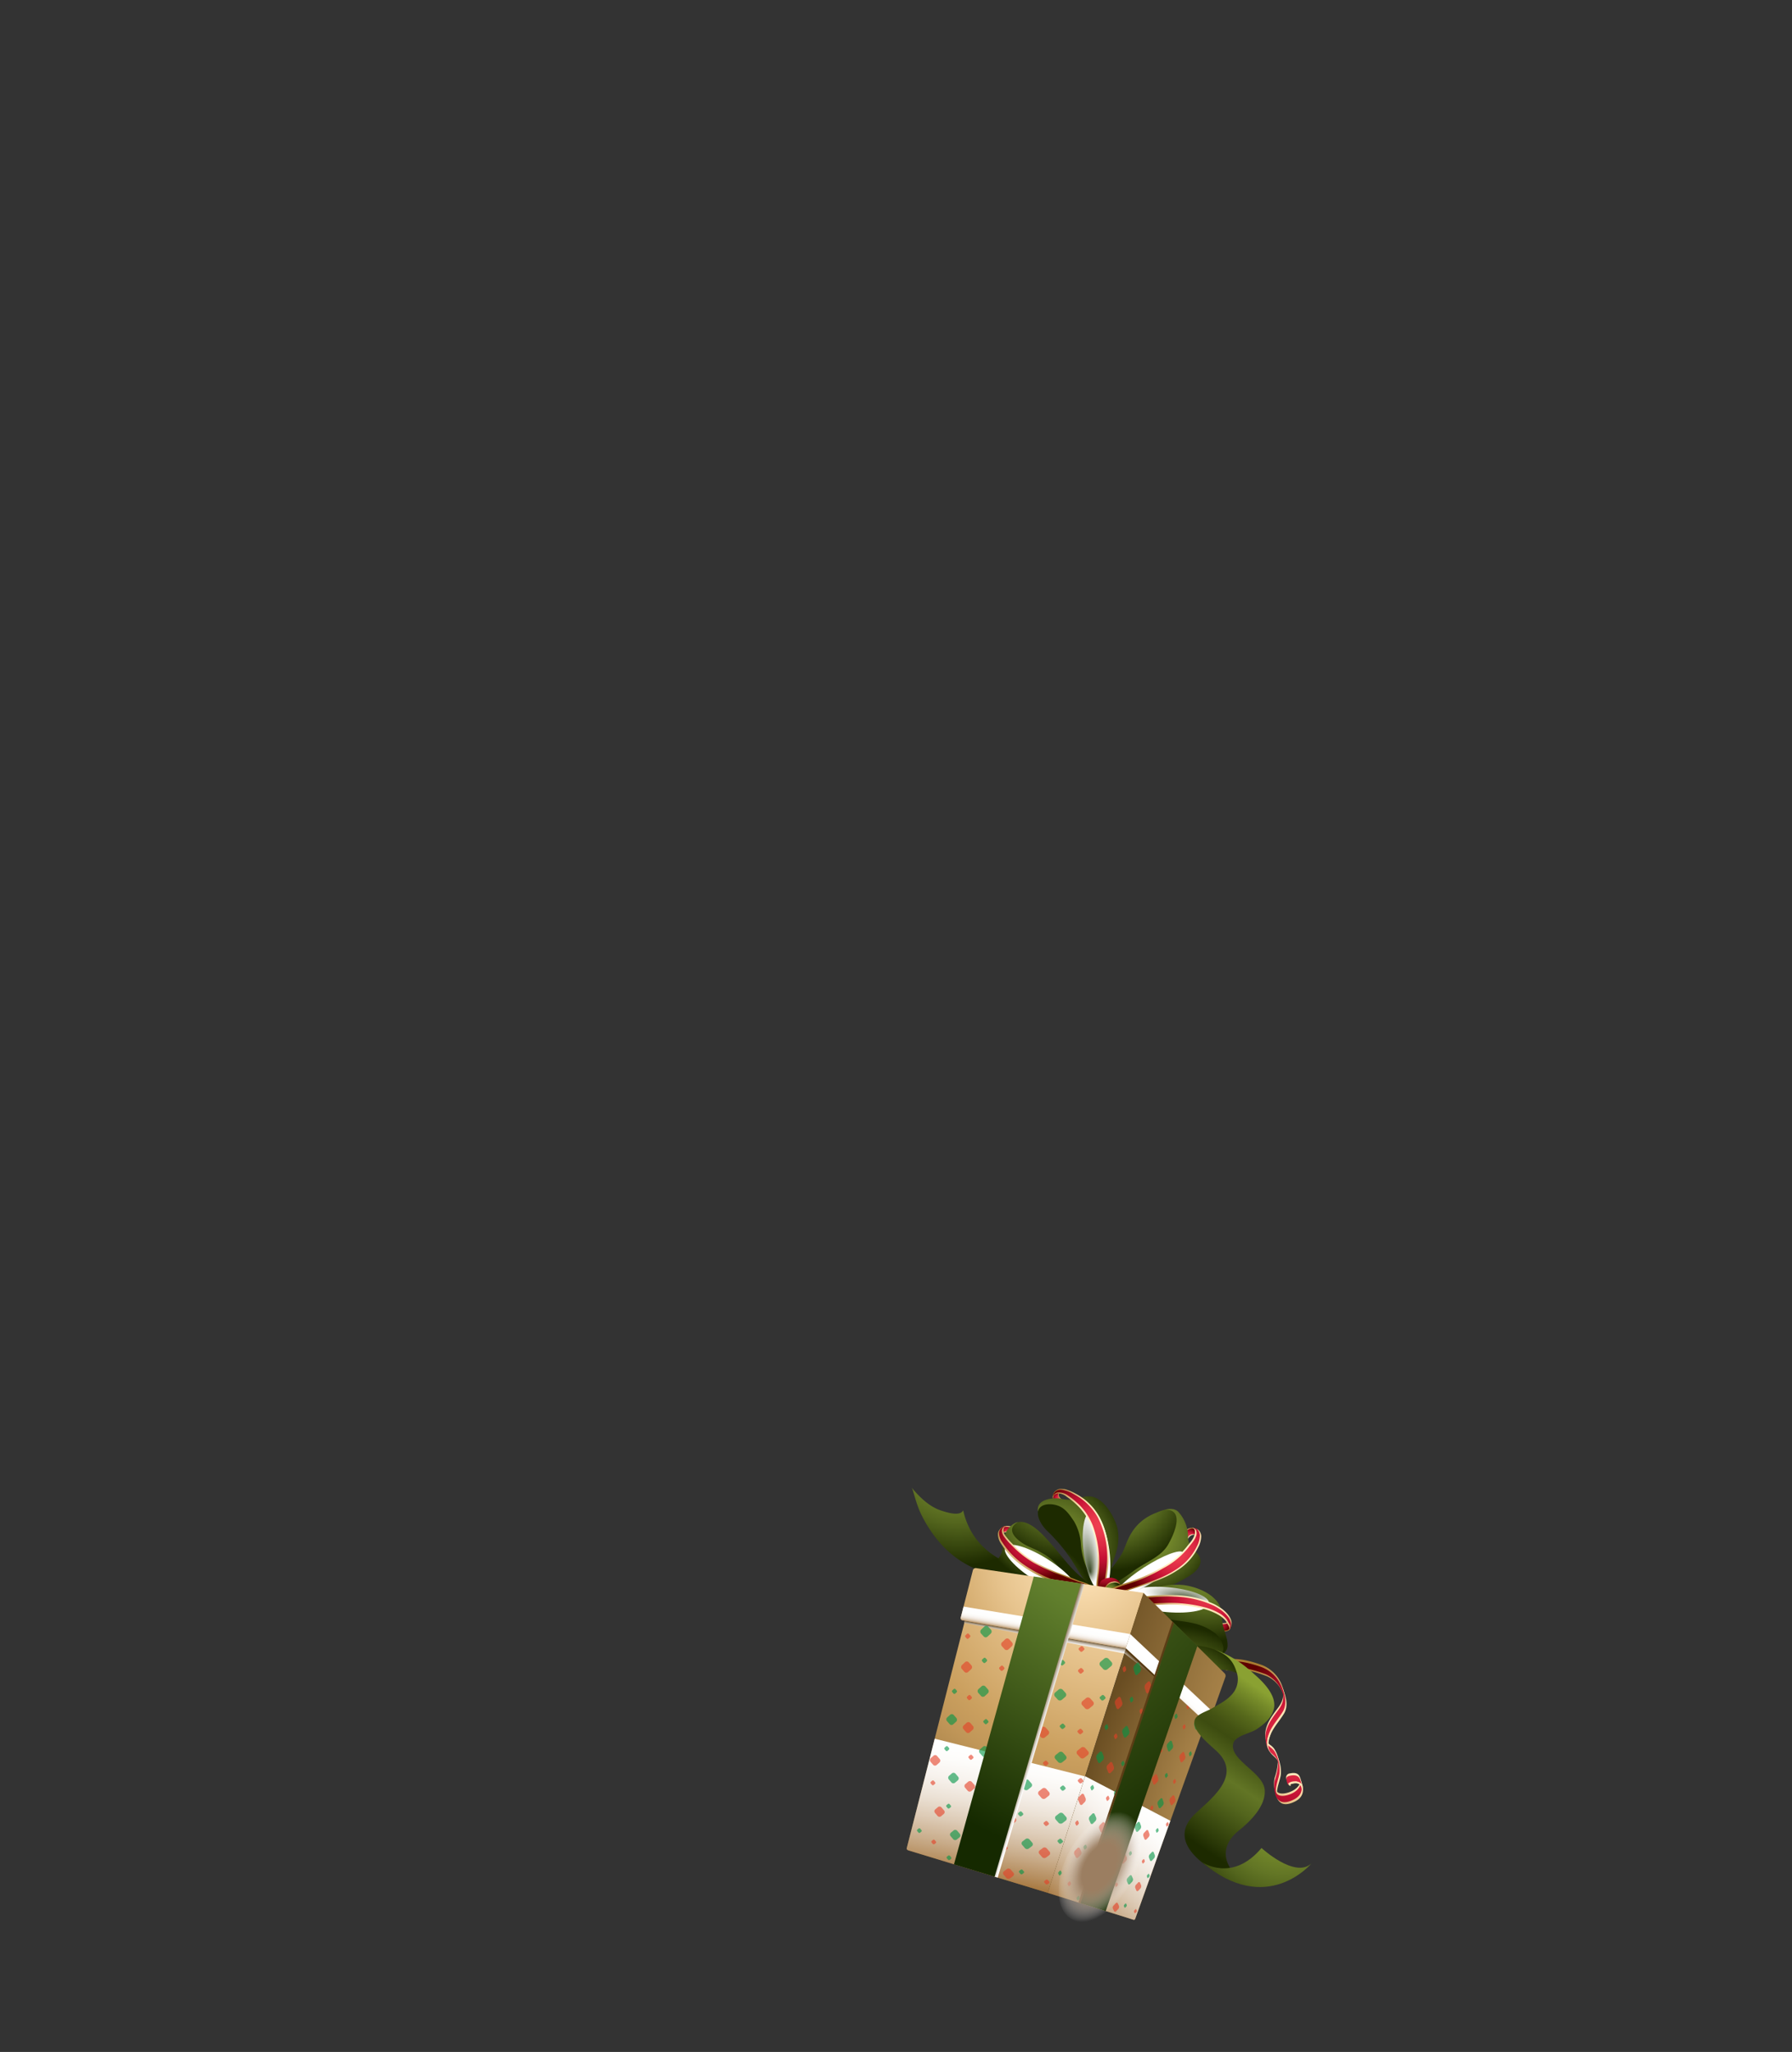 <svg xmlns="http://www.w3.org/2000/svg" xmlns:xlink="http://www.w3.org/1999/xlink" viewBox="0 0 434.973 498.124"><rect x="0" y="0" width="434.973" height="498.124" fill="#333333" stroke="none"/><defs><radialGradient id="New_Gradient_Swatch_copy_13" cx="310.372" cy="553.885" r="28.132" gradientTransform="translate(4.945 -240.799) rotate(8.257)" gradientUnits="userSpaceOnUse"><stop offset="0" stop-color="#8aa132"/><stop offset="0.502" stop-color="#627525"/><stop offset="0.639" stop-color="#53651d"/><stop offset="0.908" stop-color="#2c3a08"/><stop offset="1" stop-color="#1d2a00"/></radialGradient><radialGradient id="New_Gradient_Swatch_copy_16" cx="301.319" cy="839.14" r="10.706" gradientTransform="translate(375.411 -510.069) rotate(27.744)" gradientUnits="userSpaceOnUse"><stop offset="0" stop-color="#fffcd7"/><stop offset="0.5" stop-color="#ffe0af"/><stop offset="1" stop-color="#aa7c30"/></radialGradient><radialGradient id="New_Gradient_Swatch_copy_16-2" cx="301.316" cy="839.14" r="10.703" xlink:href="#New_Gradient_Swatch_copy_16"/><radialGradient id="New_Gradient_Swatch_copy_16-3" cx="341.827" cy="830.844" r="11.526" xlink:href="#New_Gradient_Swatch_copy_16"/><radialGradient id="New_Gradient_Swatch_copy_16-4" cx="344.316" cy="831.007" r="14.497" xlink:href="#New_Gradient_Swatch_copy_16"/><radialGradient id="New_Gradient_Swatch_copy_16-5" cx="334.217" cy="821.899" r="2.133" xlink:href="#New_Gradient_Swatch_copy_16"/><radialGradient id="New_Gradient_Swatch_copy_16-6" cx="334.6" cy="822.07" r="2.133" xlink:href="#New_Gradient_Swatch_copy_16"/><radialGradient id="New_Gradient_Swatch_copy_12" cx="349.317" cy="836.923" r="3.829" gradientTransform="translate(375.411 -510.069) rotate(27.744)" gradientUnits="userSpaceOnUse"><stop offset="0" stop-color="#ef4050"/><stop offset="0.154" stop-color="#e9394c"/><stop offset="0.376" stop-color="#d82641"/><stop offset="0.554" stop-color="#c61235"/><stop offset="0.635" stop-color="#b9102f"/><stop offset="0.785" stop-color="#980a1e"/><stop offset="0.985" stop-color="#620102"/><stop offset="1" stop-color="#5e0000"/></radialGradient><radialGradient id="New_Gradient_Swatch_copy_12-2" cx="334.387" cy="822.006" r="2.133" xlink:href="#New_Gradient_Swatch_copy_12"/><radialGradient id="New_Gradient_Swatch_copy_16-7" cx="313.766" cy="829.84" r="14.04" xlink:href="#New_Gradient_Swatch_copy_16"/><radialGradient id="New_Gradient_Swatch_copy_16-8" cx="313.775" cy="829.841" r="14.051" xlink:href="#New_Gradient_Swatch_copy_16"/><radialGradient id="radial-gradient" cx="304.378" cy="830.509" r="0.081" gradientTransform="translate(375.411 -510.069) rotate(27.744)" gradientUnits="userSpaceOnUse"><stop offset="0" stop-color="#f04e58"/><stop offset="0.217" stop-color="#ed4c56"/><stop offset="0.407" stop-color="#e24651"/><stop offset="0.586" stop-color="#d03d49"/><stop offset="0.757" stop-color="#b7303c"/><stop offset="0.786" stop-color="#b22d3a"/><stop offset="0.823" stop-color="#ab2a36"/><stop offset="0.876" stop-color="#98212a"/><stop offset="0.938" stop-color="#781217"/><stop offset="1" stop-color="#520000"/></radialGradient><radialGradient id="New_Gradient_Swatch_copy_12-3" cx="302.095" cy="828.444" r="1.716" xlink:href="#New_Gradient_Swatch_copy_12"/><radialGradient id="New_Gradient_Swatch_copy_12-4" cx="294.768" cy="841.648" r="1.727" xlink:href="#New_Gradient_Swatch_copy_12"/><radialGradient id="New_Gradient_Swatch_copy_13-2" cx="336.565" cy="556.588" r="20.654" xlink:href="#New_Gradient_Swatch_copy_13"/><radialGradient id="New_Gradient_Swatch_copy_13-3" cx="333.186" cy="568.194" r="14.353" xlink:href="#New_Gradient_Swatch_copy_13"/><radialGradient id="New_Gradient_Swatch_copy_13-4" cx="311.792" cy="819.629" r="20.718" gradientTransform="translate(375.411 -510.069) rotate(27.744)" xlink:href="#New_Gradient_Swatch_copy_13"/><radialGradient id="New_Gradient_Swatch_copy_13-5" cx="325.39" cy="825.861" r="16.564" gradientTransform="translate(375.411 -510.069) rotate(27.744)" xlink:href="#New_Gradient_Swatch_copy_13"/><radialGradient id="New_Gradient_Swatch_copy_13-6" cx="332.902" cy="587.492" r="14.955" xlink:href="#New_Gradient_Swatch_copy_13"/><radialGradient id="New_Gradient_Swatch_copy_13-7" cx="336.526" cy="573.81" r="18.202" xlink:href="#New_Gradient_Swatch_copy_13"/><radialGradient id="New_Gradient_Swatch_copy_13-8" cx="372.475" cy="610.332" r="22.012" xlink:href="#New_Gradient_Swatch_copy_13"/><radialGradient id="New_Gradient_Swatch_copy_13-9" cx="373.667" cy="570.512" r="21.11" xlink:href="#New_Gradient_Swatch_copy_13"/><radialGradient id="radial-gradient-2" cx="13298.394" cy="825.632" fx="13305.478" r="14.731" gradientTransform="matrix(-0.008, 0.205, -0.687, -0.059, 960.775, -2290.793)" gradientUnits="userSpaceOnUse"><stop offset="0" stop-color="#3a4a26"/><stop offset="0.195" stop-color="#707c62"/><stop offset="0.399" stop-color="#a3aa99"/><stop offset="0.589" stop-color="#cbcfc5"/><stop offset="0.759" stop-color="#e7e9e5"/><stop offset="0.901" stop-color="#f9f9f8"/><stop offset="1" stop-color="#fff"/></radialGradient><radialGradient id="radial-gradient-3" cx="14639.043" cy="-1167.772" fx="14639.043" r="14.721" gradientTransform="matrix(-0.111, 0.171, -0.587, -0.373, 1188.752, -2550.034)" xlink:href="#radial-gradient-2"/><radialGradient id="radial-gradient-4" cx="9137.717" cy="-4303.518" fx="9137.717" fy="-4313.518" r="14.728" gradientTransform="matrix(-0.212, 0.015, -0.085, -0.662, 1835.189, -2611.145)" xlink:href="#radial-gradient-2"/><radialGradient id="radial-gradient-5" cx="9794.092" cy="2694.425" fx="9794.092" fy="2704.292" r="14.728" gradientTransform="matrix(0.083, 0.116, -0.559, 0.358, 975.715, -1716.96)" xlink:href="#radial-gradient-2"/><radialGradient id="New_Gradient_Swatch_copy_13-10" cx="351.614" cy="582.408" r="2.49" xlink:href="#New_Gradient_Swatch_copy_13"/><radialGradient id="New_Gradient_Swatch_copy_16-9" cx="344.319" cy="831.011" r="14.489" xlink:href="#New_Gradient_Swatch_copy_16"/><radialGradient id="New_Gradient_Swatch_copy_16-10" cx="344.318" cy="831.012" r="14.487" xlink:href="#New_Gradient_Swatch_copy_16"/><radialGradient id="New_Gradient_Swatch_copy_16-11" cx="333.361" cy="826.691" r="12.836" xlink:href="#New_Gradient_Swatch_copy_16"/><radialGradient id="New_Gradient_Swatch_copy_16-12" cx="313.769" cy="829.843" r="14.047" xlink:href="#New_Gradient_Swatch_copy_16"/><radialGradient id="New_Gradient_Swatch_copy_16-13" cx="333.362" cy="826.692" r="12.836" xlink:href="#New_Gradient_Swatch_copy_16"/><radialGradient id="New_Gradient_Swatch_copy_16-14" cx="313.77" cy="829.843" r="14.046" xlink:href="#New_Gradient_Swatch_copy_16"/><radialGradient id="New_Gradient_Swatch_copy_16-15" cx="301.317" cy="839.138" r="10.704" xlink:href="#New_Gradient_Swatch_copy_16"/><radialGradient id="New_Gradient_Swatch_copy_16-16" cx="301.316" cy="839.141" r="10.704" xlink:href="#New_Gradient_Swatch_copy_16"/><radialGradient id="New_Gradient_Swatch_copy_12-5" cx="333.361" cy="826.691" r="12.836" xlink:href="#New_Gradient_Swatch_copy_12"/><radialGradient id="New_Gradient_Swatch_copy_12-6" cx="344.318" cy="831.009" r="14.49" xlink:href="#New_Gradient_Swatch_copy_12"/><radialGradient id="New_Gradient_Swatch_copy_12-7" cx="313.77" cy="829.843" r="14.045" xlink:href="#New_Gradient_Swatch_copy_12"/><radialGradient id="New_Gradient_Swatch_copy_12-8" cx="301.316" cy="839.139" r="10.705" xlink:href="#New_Gradient_Swatch_copy_12"/><radialGradient id="New_Gradient_Swatch_copy_16-17" cx="321.852" cy="838.433" r="3.362" xlink:href="#New_Gradient_Swatch_copy_16"/><radialGradient id="New_Gradient_Swatch_copy_12-9" cx="319.246" cy="836.816" r="6.544" xlink:href="#New_Gradient_Swatch_copy_12"/><radialGradient id="New_Gradient_Swatch_copy_16-18" cx="382.294" cy="853.832" r="21.908" xlink:href="#New_Gradient_Swatch_copy_16"/><radialGradient id="New_Gradient_Swatch_copy_16-19" cx="382.294" cy="853.833" r="21.908" xlink:href="#New_Gradient_Swatch_copy_16"/><radialGradient id="New_Gradient_Swatch_copy_12-10" cx="382.294" cy="853.832" r="21.909" xlink:href="#New_Gradient_Swatch_copy_12"/><radialGradient id="New_Gradient_Swatch_copy_16-20" cx="382.294" cy="853.829" r="21.919" xlink:href="#New_Gradient_Swatch_copy_16"/><radialGradient id="New_Gradient_Swatch_copy_16-21" cx="382.288" cy="853.836" r="21.893" xlink:href="#New_Gradient_Swatch_copy_16"/><radialGradient id="New_Gradient_Swatch_copy_13-11" cx="357.044" cy="911.235" r="18.644" gradientTransform="matrix(0.861, 0.437, -0.446, 0.818, 385.607, -486.725)" xlink:href="#New_Gradient_Swatch_copy_13"/><radialGradient id="New_Gradient_Swatch_copy_10" cx="431.705" cy="621.113" r="95.786" gradientTransform="translate(40.551 -346.413) rotate(16.96)" gradientUnits="userSpaceOnUse"><stop offset="0" stop-color="#ffe4b8"/><stop offset="0.111" stop-color="#f8dbad"/><stop offset="0.308" stop-color="#e7c48e"/><stop offset="0.559" stop-color="#cba05f"/><stop offset="0.64" stop-color="#c09658"/><stop offset="0.785" stop-color="#a17d45"/><stop offset="0.974" stop-color="#705326"/><stop offset="1" stop-color="#694d22"/></radialGradient><linearGradient id="linear-gradient" x1="420.294" y1="383.574" x2="420.277" y2="380.221" gradientTransform="matrix(0.992, 0.174, -0.292, 0.957, -51.862, -41.995)" gradientUnits="userSpaceOnUse"><stop offset="0" stop-color="#fff"/><stop offset="0.059" stop-color="#fcfbfb"/><stop offset="0.123" stop-color="#f2f0ee"/><stop offset="0.19" stop-color="#e3ded8"/><stop offset="0.258" stop-color="#cdc5ba"/><stop offset="0.327" stop-color="#b1a492"/><stop offset="0.397" stop-color="#8f7d63"/><stop offset="0.467" stop-color="#674e2b"/><stop offset="0.5" stop-color="#52360e"/></linearGradient><linearGradient id="linear-gradient-2" x1="420.771" y1="412.012" x2="420.771" y2="444.366" gradientTransform="matrix(0.992, 0.174, -0.292, 0.957, -51.862, -41.995)" gradientUnits="userSpaceOnUse"><stop offset="0" stop-color="#fff"/><stop offset="0.127" stop-color="#fdfcfa"/><stop offset="0.27" stop-color="#f7f2ed"/><stop offset="0.422" stop-color="#ece2d6"/><stop offset="0.58" stop-color="#ddcbb6"/><stop offset="0.742" stop-color="#caae8d"/><stop offset="0.906" stop-color="#b48c5c"/><stop offset="1" stop-color="#a5753c"/></linearGradient><radialGradient id="New_Gradient_Swatch_copy_10-2" cx="423.665" cy="628.634" r="64.348" xlink:href="#New_Gradient_Swatch_copy_10"/><linearGradient id="linear-gradient-3" x1="419.671" y1="378.537" x2="419.671" y2="382.329" gradientTransform="matrix(0.992, 0.174, -0.292, 0.957, -51.862, -41.995)" gradientUnits="userSpaceOnUse"><stop offset="0" stop-color="#fff"/><stop offset="0.393" stop-color="#fefefd"/><stop offset="0.535" stop-color="#fbf9f6"/><stop offset="0.636" stop-color="#f6f0eb"/><stop offset="0.718" stop-color="#eee5da"/><stop offset="0.788" stop-color="#e4d5c4"/><stop offset="0.85" stop-color="#d7c2a8"/><stop offset="0.906" stop-color="#c8ab88"/><stop offset="0.955" stop-color="#b79164"/><stop offset="1" stop-color="#a5753c"/></linearGradient><linearGradient id="linear-gradient-4" x1="426.443" y1="405.627" x2="424.802" y2="405.627" gradientTransform="matrix(0.992, 0.174, -0.292, 0.957, -51.862, -41.995)" gradientUnits="userSpaceOnUse"><stop offset="0" stop-color="#fff"/><stop offset="0.1" stop-color="#f5f3f1"/><stop offset="0.289" stop-color="#dad4cb"/><stop offset="0.549" stop-color="#b0a18e"/><stop offset="0.866" stop-color="#755c3a"/><stop offset="1" stop-color="#5b3d15"/></linearGradient><radialGradient id="radial-gradient-6" cx="439.252" cy="583.359" r="116.659" gradientTransform="translate(40.551 -346.413) rotate(16.96)" gradientUnits="userSpaceOnUse"><stop offset="0" stop-color="#90a630"/><stop offset="0.5" stop-color="#617f2d"/><stop offset="1" stop-color="#152900"/></radialGradient><radialGradient id="New_Gradient_Swatch_copy_10-3" cx="538.549" cy="674.616" r="99.083" xlink:href="#New_Gradient_Swatch_copy_10"/><linearGradient id="linear-gradient-5" x1="4750.733" y1="1831.264" x2="4750.625" y2="1826.416" gradientTransform="matrix(-0.821, -0.738, -0.292, 0.957, 4715.257, 2163.424)" xlink:href="#linear-gradient"/><linearGradient id="linear-gradient-6" x1="4751.805" y1="1856.11" x2="4751.805" y2="1892.428" gradientTransform="matrix(-0.821, -0.738, -0.292, 0.957, 4715.257, 2163.424)" xlink:href="#linear-gradient-2"/><radialGradient id="New_Gradient_Swatch_copy_10-4" cx="571.163" cy="648.49" r="138.058" xlink:href="#New_Gradient_Swatch_copy_10"/><linearGradient id="linear-gradient-7" x1="4750.33" y1="1826.106" x2="4750.33" y2="1830.165" gradientTransform="matrix(-0.821, -0.738, -0.292, 0.957, 4715.257, 2163.424)" xlink:href="#linear-gradient-3"/><linearGradient id="linear-gradient-8" x1="4755.68" y1="1852.444" x2="4753.218" y2="1852.444" gradientTransform="matrix(-0.821, -0.738, -0.292, 0.957, 4715.257, 2163.424)" xlink:href="#linear-gradient-4"/><radialGradient id="radial-gradient-7" cx="327.134" cy="579.04" r="175.933" xlink:href="#radial-gradient-6"/><linearGradient id="linear-gradient-9" x1="309.476" y1="412.487" x2="287.39" y2="445.616" gradientUnits="userSpaceOnUse"><stop offset="0" stop-color="#8aa132"/><stop offset="0.07" stop-color="#758a29"/><stop offset="0.187" stop-color="#56681b"/><stop offset="0.285" stop-color="#445313"/><stop offset="0.349" stop-color="#3d4c10"/><stop offset="0.566" stop-color="#627525"/><stop offset="0.686" stop-color="#53651d"/><stop offset="0.92" stop-color="#2c3a08"/><stop offset="1" stop-color="#1d2a00"/></linearGradient><radialGradient id="New_Gradient_Swatch_copy_13-12" cx="393.142" cy="925.561" r="28.165" gradientTransform="matrix(0.861, 0.437, -0.446, 0.818, 385.607, -486.725)" xlink:href="#New_Gradient_Swatch_copy_13"/><radialGradient id="radial-gradient-8" cx="170.186" cy="898.098" r="7.037" gradientTransform="matrix(1.064, 0.588, -1.003, 1.813, 986.611, -1275.102)" gradientUnits="userSpaceOnUse"><stop offset="0.418" stop-color="#9b7e61"/><stop offset="0.492" stop-color="#a2876c" stop-opacity="0.928"/><stop offset="0.623" stop-color="#b5a08b" stop-opacity="0.737"/><stop offset="0.795" stop-color="#d4c8bc" stop-opacity="0.426"/><stop offset="1" stop-color="#fff" stop-opacity="0"/></radialGradient></defs><g style="isolation:isolate"><g id="Layer_2" data-name="Layer 2"><g id="Layer_1-2" data-name="Layer 1"><g id="Right_Present" data-name="Right Present"><path d="M252.817,381.209c-9.027-.458-16.996-5.355-19.023-14.566-.778,1.587-4.141.445-5.39.039-2.841-.925-5.266-3.309-7.118-5.563.36.438.985,3.773,2.343,6.562a31.522,31.522,0,0,0,4.227,6.504c5.68,6.775,14.097,9.469,22.683,8.761,2.056-.171,6.19-.385,7.718-1.619C256.439,381.296,254.619,381.299,252.817,381.209Z" fill="url(#New_Gradient_Swatch_copy_13)"/><path d="M246.439,371.32a3.061,3.061,0,0,0,.136-.452,3.947,3.947,0,0,0-.907-.29c-.751-.093-1.424-.348-2.14.083a1.438,1.438,0,0,0-.463.392,2.052,2.052,0,0,0-.35,1.716,1.07,1.07,0,0,1,.048-.363.843.843,0,0,1,.262-.348,1.947,1.947,0,0,1,1.593-.482,2.225,2.225,0,0,1,.811.285c.126.073.239.163.364.241.142.087.252.24.401.315a3.728,3.728,0,0,1,.16-.864C246.382,371.477,246.409,371.396,246.439,371.32Z" fill="url(#New_Gradient_Swatch_copy_16)"/><path d="M246.266,371.752a3.633,3.633,0,0,0,.137-.452,4.036,4.036,0,0,0-.908-.288c-.749-.093-1.423-.351-2.14.084a1.417,1.417,0,0,0-.462.391,2.045,2.045,0,0,0-.352,1.715,1.111,1.111,0,0,1,.051-.362.855.855,0,0,1,.257-.348,1.969,1.969,0,0,1,1.598-.48,2.212,2.212,0,0,1,.81.284c.128.072.24.162.361.24.145.088.255.237.402.315a3.658,3.658,0,0,1,.163-.865C246.209,371.908,246.238,371.831,246.266,371.752Z" fill="url(#New_Gradient_Swatch_copy_16-2)"/><path d="M298.697,394.219a.63.63,0,0,0-.012-.156c-.037-.156-.176-.271-.226-.418-.048.531-.649.64-1.062.745a2.438,2.438,0,0,1-1.302-.088,8.351,8.351,0,0,1-1.492-.594,4.738,4.738,0,0,0-.354.94c-.094.247-.157.49-.231.721.128-.04.411.156.533.207a4.653,4.653,0,0,0,3.414.341,1.261,1.261,0,0,0,.672-.627,1.353,1.353,0,0,0,.117-.517,1.544,1.544,0,0,0-.06-.314A1.166,1.166,0,0,1,298.697,394.219Z" fill="url(#New_Gradient_Swatch_copy_16-3)"/><path d="M298.679,393.819a.498.498,0,0,0-.012-.159c-.038-.155-.178-.267-.227-.417-.044.535-.647.641-1.057.748a2.519,2.519,0,0,1-1.305-.088,8.386,8.386,0,0,1-1.491-.597,4.751,4.751,0,0,0-.356.94c-.093.248-.157.494-.234.722.131-.041.415.156.538.207a4.638,4.638,0,0,0,3.411.339,1.264,1.264,0,0,0,.676-.625,1.373,1.373,0,0,0,.116-.517,1.482,1.482,0,0,0-.062-.317A1.179,1.179,0,0,1,298.679,393.819Z" fill="url(#New_Gradient_Swatch_copy_16-4)"/><path d="M290.837,372.6a1.409,1.409,0,0,0,.008-.873,1.709,1.709,0,0,0-1.194-.811c-1.204-.236-2.23.814-2.98,1.598-.102.104-.149.138-.167.276a1.645,1.645,0,0,0,.031.364,14.438,14.438,0,0,1,.294,1.426c-.004-.12.222-.355.29-.444a3.528,3.528,0,0,1,.413-.401,5.525,5.525,0,0,0,.777-.835,1.591,1.591,0,0,1,1.204-.664,1.215,1.215,0,0,1,.683.299c.162.133.442.308.494.523C290.738,372.904,290.795,372.753,290.837,372.6Z" fill="url(#New_Gradient_Swatch_copy_16-5)"/><path d="M291.097,372.93a1.39,1.39,0,0,0,.007-.875,1.697,1.697,0,0,0-1.19-.808c-1.21-.239-2.233.813-2.983,1.596-.102.106-.15.137-.167.276a1.72,1.72,0,0,0,.031.367,14.226,14.226,0,0,1,.293,1.423c-.002-.122.22-.357.291-.446a3.684,3.684,0,0,1,.41-.398,5.418,5.418,0,0,0,.781-.834,1.584,1.584,0,0,1,1.204-.666,1.194,1.194,0,0,1,.683.304c.162.128.44.302.494.517C291.001,373.232,291.054,373.082,291.097,372.93Z" fill="url(#New_Gradient_Swatch_copy_16-6)"/><path d="M298.69,394.047a.581.581,0,0,0-.012-.157c-.038-.157-.177-.267-.226-.418-.048.534-.648.641-1.062.751a2.552,2.552,0,0,1-1.303-.09,8.292,8.292,0,0,1-1.49-.599,4.759,4.759,0,0,0-.355.941c-.093.248-.158.492-.233.721.13-.041.413.158.534.209a4.636,4.636,0,0,0,3.413.34,1.236,1.236,0,0,0,.673-.626,1.409,1.409,0,0,0,.118-.518,2.033,2.033,0,0,0-.061-.313A1.028,1.028,0,0,1,298.69,394.047Z" fill="url(#New_Gradient_Swatch_copy_12)"/><path d="M290.935,372.773a1.344,1.344,0,0,0,.01-.873,1.694,1.694,0,0,0-1.191-.81c-1.209-.235-2.23.813-2.982,1.599-.101.105-.151.136-.166.274a1.581,1.581,0,0,0,.029.365c.06.488.28.936.294,1.427-.001-.12.22-.356.294-.445a3.314,3.314,0,0,1,.407-.402,5.341,5.341,0,0,0,.78-.832,1.574,1.574,0,0,1,1.206-.665,1.184,1.184,0,0,1,.679.301c.163.131.445.303.495.519C290.843,373.079,290.894,372.926,290.935,372.773Z" fill="url(#New_Gradient_Swatch_copy_12-2)"/><path d="M258.723,364.605c-.122-.178-.458-.23-.644-.351-.167-.113-.302-.264-.469-.37a1.68,1.68,0,0,1-.44-.464.772.772,0,0,1-.084-.852,1.737,1.737,0,0,1,.592-.679,2.11,2.11,0,0,0-.922.041c-.648.159-.837.758-.912,1.337-.116.916.716,1.667,1.256,2.287a6.85,6.85,0,0,1,.818-.54A2.624,2.624,0,0,1,258.723,364.605Z" fill="url(#New_Gradient_Swatch_copy_16-7)"/><path d="M258.427,364.668c-.12-.178-.46-.229-.642-.351-.169-.112-.304-.263-.472-.372a1.63,1.63,0,0,1-.438-.462.777.777,0,0,1-.086-.853,1.768,1.768,0,0,1,.594-.68,2.138,2.138,0,0,0-.924.042c-.645.157-.837.752-.912,1.337-.112.913.715,1.667,1.259,2.287a6.218,6.218,0,0,1,.819-.539A2.53,2.53,0,0,1,258.427,364.668Z" fill="url(#New_Gradient_Swatch_copy_16-8)"/><path d="M258.107,366.591c-.18-.042.495.165,0,0Z" fill="url(#radial-gradient)"/><path d="M258.529,364.649c-.118-.178-.459-.23-.638-.351-.169-.111-.301-.263-.473-.371a1.62,1.62,0,0,1-.435-.463.761.761,0,0,1-.086-.853,1.74,1.74,0,0,1,.592-.678,2.129,2.129,0,0,0-.924.042c-.649.16-.838.752-.909,1.334-.118.915.714,1.666,1.252,2.293a5.906,5.906,0,0,1,.82-.542A2.567,2.567,0,0,1,258.529,364.649Z" fill="url(#New_Gradient_Swatch_copy_12-3)"/><path d="M246.343,371.54a3.835,3.835,0,0,0,.135-.452,4.068,4.068,0,0,0-.908-.29c-.753-.094-1.426-.348-2.14.086a1.421,1.421,0,0,0-.462.391,2.05,2.05,0,0,0-.347,1.715,1.091,1.091,0,0,1,.046-.362.875.875,0,0,1,.26-.351,1.959,1.959,0,0,1,1.595-.479,2.214,2.214,0,0,1,.81.285c.127.072.24.164.365.239.141.089.252.238.396.317a3.741,3.741,0,0,1,.167-.863C246.283,371.697,246.312,371.617,246.343,371.54Z" fill="url(#New_Gradient_Swatch_copy_12-4)"/><path d="M264.876,384.494c-3.933-2.045-6.8-6.392-9.654-9.611-1.915-2.158-6.171-7.276-9.396-4.757a4.491,4.491,0,0,0-1.886,3.606c.117,1.554,1.326,2.786,2.434,3.789a48.377,48.377,0,0,0,5.404,3.887,44.726,44.726,0,0,0,6.301,3.658,29.065,29.065,0,0,0,6.075,1.908c.837.175,5.394-.319,3.716-1.519a5.968,5.968,0,0,0-1.898-.543A4.59,4.59,0,0,1,264.876,384.494Z" fill="url(#New_Gradient_Swatch_copy_13-2)"/><path d="M266.615,385.32a12.571,12.571,0,0,0-1.694-.054c-4.202.093-6.088-2.604-8.421-5.47a13.9,13.9,0,0,0-3.768-2.908c-1.349-.802-2.866-1.265-4.234-2.094-2.168-1.315-4.403-3.658-1.363-5.339-2.036.526-3.622,2.823-3.741,5.416a4.48,4.48,0,0,1-.693,2.925,6.786,6.786,0,0,0-1.336,3.847c.174,2.176,2.916,3.674,4.783,4.42,4.12,1.651,10.139,2.836,14.4,2.325,1.544-.182,7.289-.176,7.6-2.059C268.259,385.682,267.471,385.419,266.615,385.32Z" fill="url(#New_Gradient_Swatch_copy_13-3)"/><path d="M286.207,368.138a2.26,2.26,0,0,0-1.598-1.676c-1.348-.352-2.849.308-4.012.794a12.783,12.783,0,0,0-3.005,1.63,11.76,11.76,0,0,0-3.426,4.08c-.738,1.395-1.131,2.845-1.871,4.244a25.389,25.389,0,0,1-3.458,4.549c-.988,1.122-2.112,2.145-3.018,3.322-.456.584-2.603,2.33-2.441,3.025.339,1.451,2.44-.59,2.948-.93a25.816,25.816,0,0,0,3.261-2.079,8.745,8.745,0,0,1,2.87-1.611,20.143,20.143,0,0,0,3.451-2.012,60.35,60.35,0,0,0,7.042-5.062c1.89-1.732,4.141-4.793,3.54-7.194C286.406,368.879,286.325,368.501,286.207,368.138Z" fill="url(#New_Gradient_Swatch_copy_13-4)"/><path d="M291.32,378.337c-.335-1.197-1.359-1.748-2.047-2.684a3.927,3.927,0,0,1-.893-2.658,8.979,8.979,0,0,0-2.405-6.029c-.864-.845-2.149-.708-3.234-.483,5.173-.165,1.99,6.477.72,8.604-1.685,2.82-5.241,4.088-8.035,6.071a44.829,44.829,0,0,1-7.467,4.565c-1.009.457-2.199.687-3.222,1.18-1.48.713-1.466,1.946.39,1.916a75.054,75.054,0,0,0,8.084-.923,26.841,26.841,0,0,0,4.241-.981c1.098-.322,2.248-.407,3.35-.739a33.201,33.201,0,0,0,8.057-3.725C290.604,381.342,291.734,379.814,291.32,378.337Z" fill="url(#New_Gradient_Swatch_copy_13-5)"/><path d="M265.652,379.655c-.029-.104-.054-.178-.065-.229a35.497,35.497,0,0,0-7.268-13.83c-1.291-1.515-4.498-1.629-5.755-.109-1.552,1.882.034,4.543,1.477,6.008a41.868,41.868,0,0,1,6.032,7.15c1.557,2.475,3.429,5.868,5.619,7.804C268.716,389.122,266.15,381.273,265.652,379.655Z" fill="url(#New_Gradient_Swatch_copy_13-6)"/><path d="M270.983,376.594a11.564,11.564,0,0,0,.267-5.518c-.609-2.645-3.136-7.138-6.141-7.74-1.579-.317-2.691.287-4.113.653a10.552,10.552,0,0,1-3.752-.226c-1.954-.205-5.761.198-5.301,3.169.434-1.851,2.661-1.961,4.123-1.638,2.276.493,3.39,2.168,4.633,4.011a12.57,12.57,0,0,1,1.681,5.6,17.213,17.213,0,0,0,1.931,6.847c1.229,2.14,1.456,4.619,3.628,6.255,1.302-.152,1.159-3.119,1.229-3.99a27.695,27.695,0,0,1,1.473-6.287C270.767,377.36,270.883,376.982,270.983,376.594Z" fill="url(#New_Gradient_Swatch_copy_13-7)"/><path d="M297.706,398.875c-.672-1.457-2.611-2.801-3.577-3.402-4.673-2.904-10.413-3.211-15.635-4.293-2.798-.581-5.585-1.329-8.394-1.833-.205-.129-.407-.257-.606-.396-.188-.133-.372-.268-.555-.412a.672.672,0,0,0-1.02.302.618.618,0,0,1-.017.076.688.688,0,0,0,.284.774c.021.013.043.024.067.042a.842.842,0,0,0,.212.08c4.51,3.292,10.27,3.623,15.169,6.1,3.187,1.611,5.689,4.014,9.154,4.987,1.267.356,3.128,1.492,4.453.224A1.783,1.783,0,0,0,297.706,398.875Z" fill="url(#New_Gradient_Swatch_copy_13-8)"/><path d="M297.879,400.017c.51-2.042-1.378-5.083-1.226-7.163.366-4.937-5.063-7.486-9.357-8.067a18.91,18.91,0,0,0-8.691,1.193,29.537,29.537,0,0,1-4.621,1.013,27.069,27.069,0,0,1-4.019.502c-.666.021-2.472-.417-2.922.065-.547.582.438,1.187.947,1.5a20.759,20.759,0,0,0,8.526,2.761c2.652.234,5.09.906,7.731,1.357,1.933.334,3.855.463,5.765.957a13.438,13.438,0,0,1,4.973,2.369c1.26,1.021,3.024,3.965,1.149,5.262A2.503,2.503,0,0,0,297.879,400.017Z" fill="url(#New_Gradient_Swatch_copy_13-9)"/><path d="M283.237,391.347c-5.587-.477-10.062-2.216-9.998-3.884.071-1.668,4.651-2.636,10.24-2.159,5.585.48,10.059,2.216,9.991,3.884C293.406,390.858,288.826,391.826,283.237,391.347Z" fill="url(#radial-gradient-2)" style="mix-blend-mode:multiply"/><path d="M251.064,383.542c-4.776-3.03-7.921-6.611-7.021-7.997.902-1.387,5.506-.052,10.281,2.98,4.782,3.027,7.922,6.61,7.024,7.998C260.448,387.908,255.844,386.573,251.064,383.542Z" fill="url(#radial-gradient-3)" style="mix-blend-mode:multiply"/><path d="M263.04,376.846c-.688-5.384.15-9.851,1.869-9.974,1.723-.126,3.676,4.144,4.364,9.529.685,5.386-.149,9.855-1.872,9.977C265.679,386.5,263.726,382.231,263.04,376.846Z" fill="url(#radial-gradient-4)" style="mix-blend-mode:multiply"/><path d="M280.186,383.869c-4.552,2.913-8.785,4.518-9.46,3.577-.672-.938,2.469-4.069,7.021-6.983,4.547-2.918,8.779-4.519,9.45-3.579C287.873,377.824,284.729,380.952,280.186,383.869Z" fill="url(#radial-gradient-5)" style="mix-blend-mode:multiply"/><path d="M271.891,384.59a.763.763,0,0,0-.196-.452,3.561,3.561,0,0,0-1.929-.541,1.965,1.965,0,0,0-1.085.292,7.47,7.47,0,0,0-1.452,1.509,1.333,1.333,0,0,0-.054,2.005,4.226,4.226,0,0,0,2.908,1.279c1.611-.019,1.504-1.224,1.469-2.508C271.539,385.684,271.934,385.098,271.891,384.59Z" fill="url(#New_Gradient_Swatch_copy_13-10)"/><path d="M294.818,389.449a23.684,23.684,0,0,0-9.655-2.213c-3.46-.198-6.805.322-10.226.508a28.703,28.703,0,0,1-5.022-.207,12.965,12.965,0,0,1-4.696-.985c-.348-.187-.792.178-.479.51,1.904,2.019,5.335,2.291,7.889,2.359,3.331.097,6.555-.621,9.86-.649a33.4,33.4,0,0,1,10.142,1.061,14.801,14.801,0,0,1,3.622,1.509,6.435,6.435,0,0,1,1.498,1.258c.281.331.426.731.673,1.074a1.467,1.467,0,0,1,.29.829,1.419,1.419,0,0,1-.278.831,1.62,1.62,0,0,0,.415-.57,2.555,2.555,0,0,0,.031-1.282,3.952,3.952,0,0,0-.586-1.237,7.832,7.832,0,0,0-2.124-1.99A13.879,13.879,0,0,0,294.818,389.449Z" fill="url(#New_Gradient_Swatch_copy_16-9)"/><path d="M294.486,390.214a23.666,23.666,0,0,0-9.653-2.213c-3.46-.197-6.804.322-10.228.508a28.787,28.787,0,0,1-5.019-.205,13.031,13.031,0,0,1-4.699-.985c-.344-.187-.794.177-.477.508,1.902,2.017,5.334,2.29,7.891,2.361,3.329.095,6.55-.626,9.858-.652a33.582,33.582,0,0,1,10.142,1.063,14.672,14.672,0,0,1,3.619,1.511,6.638,6.638,0,0,1,1.504,1.256c.275.33.423.732.667,1.073.29.404.517,1.052.001,1.385a1.507,1.507,0,0,0,.417-.326,1.561,1.561,0,0,0,.04-1.249,3.888,3.888,0,0,0-.584-1.237,7.911,7.911,0,0,0-2.126-1.991A14.076,14.076,0,0,0,294.486,390.214Z" fill="url(#New_Gradient_Swatch_copy_16-10)"/><path d="M290.136,371.163a1.413,1.413,0,0,1,.258.175.742.742,0,0,1,.313.457,1.965,1.965,0,0,1,.004,1.126,4.665,4.665,0,0,1-.497,1.08c-.426.673-.974,1.251-1.446,1.89a19.664,19.664,0,0,1-6.118,5.025,40.335,40.335,0,0,1-8.747,3.849c-2.752.85-5.569,1.991-7.259,4.349-.085.116.087.308.217.221a22.276,22.276,0,0,1,4.296-2.325c1.593-.628,3.231-1.109,4.862-1.65,3.312-1.092,6.809-2.202,9.688-4.113a13.868,13.868,0,0,0,5.197-5.757,5.963,5.963,0,0,0,.674-2.611,2.286,2.286,0,0,0-.306-1.007,1.868,1.868,0,0,0-.329-.422,1.35,1.35,0,0,0-.939-.326A.265.265,0,0,1,290.136,371.163Z" fill="url(#New_Gradient_Swatch_copy_16-11)"/><path d="M268.857,390.819c-.195-.874-.609-1.708-.821-2.579a11.046,11.046,0,0,1-.319-2.458c-.03-1.878.454-3.73.591-5.593a21.115,21.115,0,0,0-2.106-11.438,14.13,14.13,0,0,0-5.682-5.664c-.185-.107-.368-.208-.554-.307a7.026,7.026,0,0,0-2.576-.873,2.546,2.546,0,0,0-1.258.204c-.166.08-.197.198-.287.345a1.36,1.36,0,0,0-.24,1.273,1.128,1.128,0,0,1,.537-.994,1.598,1.598,0,0,1,.558-.205,3.431,3.431,0,0,1,2.25.833,16.974,16.974,0,0,1,2.051,1.617,14.404,14.404,0,0,1,4.237,6.603,26.473,26.473,0,0,1,1.118,10.503,23.037,23.037,0,0,0-.183,4.676,6.882,6.882,0,0,0,2.118,4.333C268.539,391.303,268.935,391.158,268.857,390.819Z" fill="url(#New_Gradient_Swatch_copy_16-12)"/><path d="M289.401,370.892a.845.845,0,0,1,.626.835,2.231,2.231,0,0,1-.008.597c-.021.089-.042.187-.071.274a4.626,4.626,0,0,1-.514,1.108c-.431.668-.985,1.246-1.458,1.884a19.611,19.611,0,0,1-6.153,4.983,40.144,40.144,0,0,1-8.768,3.795c-2.758.835-5.582,1.957-7.281,4.304-.087.116.079.311.209.224a22.108,22.108,0,0,1,4.315-2.297c1.597-.619,3.233-1.092,4.868-1.62,3.318-1.075,6.822-2.163,9.718-4.056a13.887,13.887,0,0,0,5.227-5.722,5.955,5.955,0,0,0,.688-2.608,2.206,2.206,0,0,0-.298-1.006,1.372,1.372,0,0,0-.644-.599.912.912,0,0,0-.516-.102C289.36,370.889,289.38,370.889,289.401,370.892Z" fill="url(#New_Gradient_Swatch_copy_16-13)"/><path d="M269.581,390.402c-.194-.87-.609-1.704-.821-2.576a11.096,11.096,0,0,1-.323-2.458c-.026-1.877.455-3.729.597-5.592a21.133,21.133,0,0,0-2.108-11.439,14.173,14.173,0,0,0-5.685-5.667c-.182-.103-.366-.206-.552-.304a10.278,10.278,0,0,0-1.498-.634,5.573,5.573,0,0,0-.669-.222c-.23-.046-.465-.037-.698-.06a2.72,2.72,0,0,0-.547-.012,1.888,1.888,0,0,0-1.084.505,1.806,1.806,0,0,0-.528.872,1.893,1.893,0,0,1,.761-.579,1.863,1.863,0,0,1,.505-.141,4.06,4.06,0,0,1,2.743.854,16.961,16.961,0,0,1,2.053,1.619,14.392,14.392,0,0,1,4.236,6.599,26.446,26.446,0,0,1,1.115,10.504,23.339,23.339,0,0,0-.18,4.677,6.867,6.867,0,0,0,2.117,4.333C269.265,390.886,269.659,390.744,269.581,390.402Z" fill="url(#New_Gradient_Swatch_copy_16-14)"/><path d="M264.95,385.824a13.396,13.396,0,0,0-3.409-1.449c-1.379-.501-2.734-1.063-4.106-1.574a44.946,44.946,0,0,1-6.86-3.089,25.263,25.263,0,0,1-5.561-4.509,13.116,13.116,0,0,1-1.469-1.692,5.004,5.004,0,0,1-.504-.876c-.042-.105-.108-.203-.145-.314a1.453,1.453,0,0,1-.036-.481,1.701,1.701,0,0,1,.076-.516,1.308,1.308,0,0,1,.515-.647,1.468,1.468,0,0,0-.679.5,2.526,2.526,0,0,0-.343.459,1.62,1.62,0,0,0-.195.738,4.056,4.056,0,0,0,.724,2.316,19.431,19.431,0,0,0,4.961,5.261,29.594,29.594,0,0,0,7.535,3.918c1.546.558,3.098,1.046,4.682,1.452a16.27,16.27,0,0,0,4.716.978C265.104,386.283,265.129,385.957,264.95,385.824Z" fill="url(#New_Gradient_Swatch_copy_16-15)"/><path d="M265.59,385.294a13.285,13.285,0,0,0-3.412-1.449c-1.374-.501-2.73-1.065-4.104-1.577a44.343,44.343,0,0,1-6.861-3.084,25.313,25.313,0,0,1-5.559-4.509,13.053,13.053,0,0,1-1.468-1.694,2.76,2.76,0,0,1-.609-1.266c-.032-.442.077-1.179.631-1.276a1.133,1.133,0,0,0-.494.083,1.154,1.154,0,0,0-.54.416,2.065,2.065,0,0,0-.339.749,1.61,1.61,0,0,0,.033.362,4.267,4.267,0,0,0,.045.462,4.771,4.771,0,0,0,.686,1.652,19.49,19.49,0,0,0,4.957,5.259A29.787,29.787,0,0,0,256.1,383.341c1.541.555,3.093,1.044,4.677,1.452,1.479.381,3.198,1.069,4.716.976C265.743,385.753,265.771,385.428,265.59,385.294Z" fill="url(#New_Gradient_Swatch_copy_16-16)"/><path d="M289.796,370.982a1.841,1.841,0,0,1,.262.176.749.749,0,0,1,.306.458,1.948,1.948,0,0,1,.008,1.127,4.519,4.519,0,0,1-.498,1.079c-.425.673-.974,1.252-1.442,1.891a19.682,19.682,0,0,1-6.123,5.023,40.145,40.145,0,0,1-8.748,3.848c-2.75.851-5.568,1.991-7.254,4.348-.083.118.081.31.212.224a22.343,22.343,0,0,1,4.297-2.325c1.598-.628,3.231-1.112,4.864-1.649,3.311-1.096,6.808-2.204,9.688-4.116a13.886,13.886,0,0,0,5.197-5.754,5.918,5.918,0,0,0,.672-2.612,2.229,2.229,0,0,0-.301-1.002,1.885,1.885,0,0,0-.33-.426,1.36,1.36,0,0,0-.941-.329A.365.365,0,0,1,289.796,370.982Z" fill="url(#New_Gradient_Swatch_copy_12-5)"/><path d="M294.694,389.815a23.766,23.766,0,0,0-9.653-2.215c-3.459-.191-6.805.327-10.23.515a29.459,29.459,0,0,1-5.021-.206,13.037,13.037,0,0,1-4.693-.988c-.349-.187-.796.176-.48.51,1.901,2.018,5.334,2.291,7.89,2.362,3.329.093,6.551-.626,9.86-.655a33.676,33.676,0,0,1,10.143,1.06,14.98,14.98,0,0,1,3.619,1.509,6.612,6.612,0,0,1,1.499,1.262c.28.333.427.73.67,1.074a1.516,1.516,0,0,1,.294.829,1.488,1.488,0,0,1-.281.833,1.67,1.67,0,0,0,.416-.572,2.586,2.586,0,0,0,.03-1.281,3.831,3.831,0,0,0-.586-1.235,7.87,7.87,0,0,0-2.125-1.993A13.932,13.932,0,0,0,294.694,389.815Z" fill="url(#New_Gradient_Swatch_copy_12-6)"/><path d="M269.207,390.565c-.197-.871-.611-1.705-.822-2.575a11.17,11.17,0,0,1-.322-2.458c-.027-1.879.453-3.734.598-5.596a21.156,21.156,0,0,0-2.111-11.436,14.158,14.158,0,0,0-5.682-5.667c-.181-.105-.366-.208-.552-.303a7.051,7.051,0,0,0-2.58-.877,1.889,1.889,0,0,0-2.105,1.224,1.411,1.411,0,0,0-.054.477c-.074-.25.358-.619.517-.767a1.287,1.287,0,0,1,.663-.291,3.801,3.801,0,0,1,2.543.816,17.035,17.035,0,0,1,2.054,1.618,14.413,14.413,0,0,1,4.236,6.601,26.603,26.603,0,0,1,1.119,10.503,23.278,23.278,0,0,0-.186,4.674,6.872,6.872,0,0,0,2.119,4.333C268.892,391.051,269.283,390.905,269.207,390.565Z" fill="url(#New_Gradient_Swatch_copy_12-7)"/><path d="M265.216,385.455a13.278,13.278,0,0,0-3.412-1.445c-1.377-.501-2.73-1.063-4.105-1.579a44.349,44.349,0,0,1-6.86-3.087,25.23,25.23,0,0,1-5.561-4.509,13.149,13.149,0,0,1-1.467-1.691,2.763,2.763,0,0,1-.607-1.265,1.27,1.27,0,0,1,.244-1.001,1.593,1.593,0,0,1,.788-.457,1.66,1.66,0,0,0-1.028.381,1.971,1.971,0,0,0-.705,1.206,3.995,3.995,0,0,0,.726,2.317,19.502,19.502,0,0,0,4.952,5.261,29.866,29.866,0,0,0,7.541,3.919c1.547.556,3.097,1.044,4.679,1.454,1.479.381,3.2,1.066,4.719.974C265.37,385.916,265.397,385.59,265.216,385.455Z" fill="url(#New_Gradient_Swatch_copy_12-8)"/><path d="M271.93,384.703c-.111-.145-.109-.376-.227-.529a2.177,2.177,0,0,0-.396-.354,3.237,3.237,0,0,0-.462-.287,3.178,3.178,0,0,0-1.908-.201,4.494,4.494,0,0,0-1.289.474c-.52.257-.749.959-1.008,1.45a1.063,1.063,0,0,0-.183.429c.273.105.58.091.87.19a2.326,2.326,0,0,0,.492.152,1.282,1.282,0,0,1,.49.096,3.705,3.705,0,0,1,.231-.843,2.249,2.249,0,0,1,1.638-1.053A1.834,1.834,0,0,1,271.93,384.703Z" fill="url(#New_Gradient_Swatch_copy_16-17)"/><path d="M271.852,384.436c-.11-.145-.106-.376-.227-.53a1.988,1.988,0,0,0-.397-.351,2.719,2.719,0,0,0-.46-.286,3.148,3.148,0,0,0-1.906-.201,4.443,4.443,0,0,0-1.29.474,1.029,1.029,0,0,0-.506.562c-.165.327-.417.593-.556.938a3.574,3.574,0,0,0-.156.781c.558.084,1.126.284,1.712.355a2.343,2.343,0,0,1,2.037-2.215A1.835,1.835,0,0,1,271.852,384.436Z" fill="url(#New_Gradient_Swatch_copy_12-9)"/><path d="M315.872,432.487c-.42-1.13-1.442-1.16-2.471-.946-.551.115-.785.309-.848.585a.263.263,0,0,1-.042-.037c.009.04.016.081.024.119a2.785,2.785,0,0,1,.013.3,2.698,2.698,0,0,0,.09.413.847.847,0,0,0,.36.542c.123.072.307.026.449.051-.175-.051-.266-.223-.122-.358.147-.128.348-.103.524-.148a2.084,2.084,0,0,1,.513-.096,2.669,2.669,0,0,1,1.099.151c.728.284.559.494.326,1.043a3.388,3.388,0,0,1-1.012,1.194c-1.224,1.034-5.096,2.14-4.786-.575.136-1.236.611-2.418.862-3.63a7.566,7.566,0,0,0-.194-3.035,7.832,7.832,0,0,0-1.036-2.495,4.16,4.16,0,0,0-.972-.927c-.757-.621-.826-.716-.763-1.45.254-2.976,2.331-4.809,3.779-7.199,1.042-1.726.548-3.859-.113-5.626a8.516,8.516,0,0,0-5.102-5.208c-3.018-1.028-6.007-1.816-9.2-1.138a4.934,4.934,0,0,0,.37,1.496c3.396-.721,6.712.194,9.886,1.389a7.548,7.548,0,0,1,3.508,3.278c1.283,1.927.873,3.619-.446,5.4-1.497,2.011-3.429,4.436-3.076,7.162a7.305,7.305,0,0,0,.53,2.171c.695,1.436,2.462,1.937,2.514,3.713a16.069,16.069,0,0,1-.808,3.975,6.601,6.601,0,0,0,.091,3.238,2.543,2.543,0,0,0,1.242,1.9c1.035.531,2.43.026,3.37-.464C316.468,436.201,316.606,434.449,315.872,432.487Z" fill="url(#New_Gradient_Swatch_copy_16-18)"/><path d="M315.551,431.449c-.422-1.13-1.443-1.159-2.472-.944a.98.98,0,0,0-.835,1.311c.11.335.216.767.556.949-.085-.045-.113-.21-.127-.418a2.709,2.709,0,0,1,2.465-.326c.729.286.564.496.329,1.047a3.484,3.484,0,0,1-1.012,1.192c-1.226,1.034-5.098,2.145-4.788-.573.139-1.234.61-2.413.859-3.629a7.527,7.527,0,0,0-.192-3.033,7.836,7.836,0,0,0-1.04-2.501,4.041,4.041,0,0,0-.968-.924c-.758-.622-.825-.715-.765-1.451.257-2.975,2.333-4.807,3.778-7.197,1.047-1.726.552-3.861-.11-5.629a8.51,8.51,0,0,0-5.105-5.205c-3.014-1.03-6.004-1.817-9.197-1.14a4.916,4.916,0,0,0,.366,1.498c3.398-.724,6.714.191,9.891,1.386a7.546,7.546,0,0,1,3.506,3.28c1.284,1.926.872,3.619-.445,5.398-1.493,2.012-3.426,4.436-3.074,7.164a7.257,7.257,0,0,0,.529,2.169c.695,1.438,2.459,1.94,2.513,3.716a16.025,16.025,0,0,1-.805,3.972,6.612,6.612,0,0,0,.089,3.241,2.553,2.553,0,0,0,1.241,1.899c1.038.531,2.431.026,3.369-.466C316.147,435.165,316.286,433.412,315.551,431.449Z" fill="url(#New_Gradient_Swatch_copy_16-19)"/><path d="M315.579,432.01c-.417-1.127-1.439-1.157-2.469-.944-.552.112-.788.307-.851.582-.01-.01-.028-.023-.04-.036.009.041.019.078.03.119a2.746,2.746,0,0,0,.18.997c.086.3.12.448.402.595-.08-.044-.112-.21-.127-.419a2.709,2.709,0,0,1,2.465-.32c.728.286.56.491.328,1.041a3.405,3.405,0,0,1-1.01,1.194c-1.226,1.036-5.098,2.143-4.789-.574.14-1.237.608-2.416.863-3.631a7.416,7.416,0,0,0-.198-3.031,7.759,7.759,0,0,0-1.033-2.497,4.137,4.137,0,0,0-.972-.927c-.756-.622-.823-.714-.761-1.449.25-2.975,2.33-4.81,3.779-7.197,1.045-1.727.549-3.861-.115-5.63a8.529,8.529,0,0,0-5.102-5.205c-3.021-1.033-6.009-1.819-9.199-1.141a4.808,4.808,0,0,0,.365,1.497c3.398-.722,6.714.195,9.893,1.391a7.58,7.58,0,0,1,3.505,3.279c1.282,1.925.873,3.62-.447,5.396-1.495,2.014-3.426,4.441-3.077,7.165a7.319,7.319,0,0,0,.533,2.171c.696,1.435,2.458,1.938,2.513,3.714a16.266,16.266,0,0,1-.808,3.975,6.629,6.629,0,0,0,.092,3.237,2.538,2.538,0,0,0,1.243,1.902c1.034.531,2.429.023,3.364-.468C316.179,435.724,316.318,433.973,315.579,432.01Z" fill="url(#New_Gradient_Swatch_copy_12-10)"/><path d="M315.787,433.665a2.543,2.543,0,0,1,.066,1.748A1.966,1.966,0,0,1,316.019,434.8a3.625,3.625,0,0,0,.145-.683,1.334,1.334,0,0,0-.155-.969.924.924,0,0,0-.171-.192,2.262,2.262,0,0,0-.98-.456c-.143-.04-.298-.04-.437-.075.07.145-.006.278.036.415a3.111,3.111,0,0,1,.517.1A1.243,1.243,0,0,1,315.787,433.665Z" fill="url(#New_Gradient_Swatch_copy_16-20)"/><path d="M307.937,424.374c.019.063.038.12.062.178a2.719,2.719,0,0,0,.398.848c-.067-.105-.215-.229-.3-.363a3.882,3.882,0,0,1-.221-.413c-.056-.134-.134-.258-.187-.398a3.133,3.133,0,0,1-.14-1.209,5.383,5.383,0,0,1,.203-1.279c.114-.384.276-.807.72-.923a2.877,2.877,0,0,0-.251.651c-.091.242-.173.488-.24.738a3.99,3.99,0,0,0-.13.728c-.017.244.017.483-.001.723A2.181,2.181,0,0,0,307.937,424.374Z" fill="url(#New_Gradient_Swatch_copy_16-21)"/><path d="M288.918,399.445a15.323,15.323,0,0,1,10.729,3.98c5.359,4.568,4.04,6.198,4.04,6.198s-1.853-4.826-8.728-4.248Z" fill="url(#New_Gradient_Swatch_copy_13-11)"/><path d="M254.337,459.499c-.169-.053-33.822-10.303-33.822-10.303a.551.551,0,0,1-.4-.633l14.431-56.489a.646.646,0,0,1,.736-.455l37.786,7.018a.574.574,0,0,1,.488.729Z" fill="url(#New_Gradient_Swatch_copy_10)"/><path d="M272.909,401.395l.648-2.028a.574.574,0,0,0-.488-.729l-37.786-7.018a.646.646,0,0,0-.736.455l-.485,1.905Z" fill="url(#linear-gradient)" style="mix-blend-mode:multiply"/><path d="M226.886,422.08l-6.811,26.65c-.044.169.155.374.441.466,0,0,33.719,10.271,33.822,10.303l9.037-28.27Z" fill="url(#linear-gradient-2)" style="mix-blend-mode:multiply"/><g opacity="0.6" style="mix-blend-mode:multiply"><g style="mix-blend-mode:multiply"><path d="M234.716,396.63l-.343.33a.325.325,0,0,0-.026.447l.304.338a.296.296,0,0,0,.435.007l.342-.327a.321.321,0,0,0,.027-.447l-.306-.341A.296.296,0,0,0,234.716,396.63Z" fill="#e53e25"/><path d="M244.01,397.935l-.764.712a.69.69,0,0,0-.07.963l.667.739a.676.676,0,0,0,.958.022l.773-.71a.693.693,0,0,0,.067-.97l-.674-.74A.672.672,0,0,0,244.01,397.935Z" fill="#e53e25"/><path d="M253.364,396.912l-.377.346a.325.325,0,0,0-.04.461l.326.356a.332.332,0,0,0,.467.006l.381-.342a.333.333,0,0,0,.039-.466l-.326-.353A.337.337,0,0,0,253.364,396.912Z" fill="#e53e25"/><path d="M235.002,405.877l.729-.678a.676.676,0,0,0,.054-.938l-.643-.723a.637.637,0,0,0-.915-.028l-.724.68a.674.674,0,0,0-.055.934l.641.72A.634.634,0,0,0,235.002,405.877Z" fill="#e53e25"/><path d="M243.429,404.422a.31.31,0,0,0-.443-.012l-.358.323a.318.318,0,0,0-.03.445l.311.347a.316.316,0,0,0,.445.016l.355-.323a.317.317,0,0,0,.033-.448Z" fill="#e53e25"/><path d="M262.809,399.717a.345.345,0,0,0-.484-.008l-.397.345a.329.329,0,0,0-.041.47l.331.36a.354.354,0,0,0,.487.011l.393-.344a.328.328,0,0,0,.044-.471Z" fill="#e53e25"/><path d="M253.495,406.532l.802-.705a.688.688,0,0,0,.081-.976l-.688-.753a.707.707,0,0,0-.991-.029l-.796.705a.684.684,0,0,0-.077.971l.68.75A.707.707,0,0,0,253.495,406.532Z" fill="#e53e25"/><path d="M262.655,405.028a.347.347,0,0,0-.481-.017l-.397.338a.323.323,0,0,0-.037.465l.328.363a.355.355,0,0,0,.483.015l.395-.335a.325.325,0,0,0,.042-.466Z" fill="#e53e25"/><path d="M235.112,411.544l-.34.308a.312.312,0,0,0-.024.433l.301.34a.296.296,0,0,0,.424.02l.343-.307a.312.312,0,0,0,.024-.434l-.299-.339A.3.3,0,0,0,235.112,411.544Z" fill="#e53e25"/><path d="M244.423,411.36l-.756.673a.662.662,0,0,0-.068.938l.66.738a.674.674,0,0,0,.947.046l.764-.671a.66.66,0,0,0,.064-.941l-.662-.74A.672.672,0,0,0,244.423,411.36Z" fill="#e53e25"/><path d="M253.506,412.42l-.377.322a.311.311,0,0,0-.033.447l.319.355a.332.332,0,0,0,.459.022l.376-.319a.312.312,0,0,0,.038-.45l-.321-.353A.329.329,0,0,0,253.506,412.42Z" fill="#e53e25"/><path d="M263.596,412.247l-.833.699a.672.672,0,0,0-.093.973l.7.772a.755.755,0,0,0,1.026.049l.841-.694a.674.674,0,0,0,.091-.979l-.703-.773A.755.755,0,0,0,263.596,412.247Z" fill="#e53e25"/><path d="M235.391,420.534l.72-.633a.643.643,0,0,0,.055-.908l-.637-.727a.636.636,0,0,0-.902-.056l-.715.637a.642.642,0,0,0-.052.903l.632.725A.637.637,0,0,0,235.391,420.534Z" fill="#e53e25"/><path d="M243.708,419.392a.314.314,0,0,0-.439-.028l-.352.305a.3.3,0,0,0-.03.431l.306.345a.313.313,0,0,0,.438.03l.352-.301a.308.308,0,0,0,.03-.438Z" fill="#e53e25"/><path d="M253.631,421.762l.79-.662a.647.647,0,0,0,.077-.941l-.674-.758a.709.709,0,0,0-.976-.057l-.786.657a.651.651,0,0,0-.073.941l.671.751A.706.706,0,0,0,253.631,421.762Z" fill="#e53e25"/><path d="M262.512,419.786a.349.349,0,0,0-.476-.027l-.386.312a.313.313,0,0,0-.041.455l.324.358a.349.349,0,0,0,.475.031l.389-.316a.309.309,0,0,0,.04-.453Z" fill="#e53e25"/><path d="M226.594,426.207l-.681.605a.628.628,0,0,0-.044.872l.612.708a.609.609,0,0,0,.863.072l.683-.598a.628.628,0,0,0,.045-.879l-.617-.712A.604.604,0,0,0,226.594,426.207Z" fill="#e53e25"/><path d="M235.499,426.043l-.336.289a.297.297,0,0,0-.023.419l.295.34a.298.298,0,0,0,.422.035l.336-.288a.299.299,0,0,0,.026-.422l-.296-.34A.302.302,0,0,0,235.499,426.043Z" fill="#e53e25"/><path d="M244.686,426.161l-.748.629a.636.636,0,0,0-.067.907l.651.74a.679.679,0,0,0,.935.08l.752-.627a.631.631,0,0,0,.066-.913l-.654-.742A.679.679,0,0,0,244.686,426.161Z" fill="#e53e25"/><path d="M253.642,427.479l-.366.298a.298.298,0,0,0-.037.437l.314.355a.338.338,0,0,0,.455.035l.369-.301a.298.298,0,0,0,.036-.434l-.312-.355A.336.336,0,0,0,253.642,427.479Z" fill="#e53e25"/><path d="M262.401,424.269l-.816.657a.648.648,0,0,0-.091.95l.691.766a.738.738,0,0,0,1.005.074l.825-.654a.644.644,0,0,0,.091-.954l-.695-.771A.744.744,0,0,0,262.401,424.269Z" fill="#e53e25"/><path d="M226.671,432.303a.281.281,0,0,0-.403-.036l-.315.272a.291.291,0,0,0-.017.409l.282.33a.283.283,0,0,0,.401.04l.319-.278a.285.285,0,0,0,.019-.401Z" fill="#e53e25"/><path d="M235.77,434.787l.709-.592a.618.618,0,0,0,.055-.885l-.628-.72a.644.644,0,0,0-.892-.087l-.705.6a.617.617,0,0,0-.051.876l.623.723A.636.636,0,0,0,235.77,434.787Z" fill="#e53e25"/><path d="M243.979,433.939a.317.317,0,0,0-.434-.04l-.348.284a.292.292,0,0,0-.029.421l.301.345a.314.314,0,0,0,.433.041l.347-.283a.288.288,0,0,0,.034-.42Z" fill="#e53e25"/><path d="M253.766,436.555l.779-.613a.627.627,0,0,0,.078-.916l-.67-.752a.707.707,0,0,0-.959-.092l-.779.617a.627.627,0,0,0-.07.911l.659.753A.713.713,0,0,0,253.766,436.555Z" fill="#e53e25"/><path d="M262.58,431.766a.344.344,0,0,0-.469-.043l-.383.301a.298.298,0,0,0-.039.441l.32.356a.348.348,0,0,0,.469.043l.385-.298a.299.299,0,0,0,.042-.441Z" fill="#e53e25"/><path d="M227.675,438.676l-.672.571a.595.595,0,0,0-.041.85l.602.71a.614.614,0,0,0,.854.095l.678-.57a.596.596,0,0,0,.044-.851l-.609-.712A.613.613,0,0,0,227.675,438.676Z" fill="#e53e25"/><path d="M235.875,440.146l-.33.273a.282.282,0,0,0-.024.404l.291.34a.305.305,0,0,0,.419.045l.33-.269a.282.282,0,0,0,.026-.406l-.294-.34A.3.3,0,0,0,235.875,440.146Z" fill="#e53e25"/><path d="M244.94,440.551l-.738.585a.611.611,0,0,0-.063.883l.642.738a.68.68,0,0,0,.92.104l.742-.585a.603.603,0,0,0,.066-.886l-.641-.739A.683.683,0,0,0,244.94,440.551Z" fill="#e53e25"/><path d="M253.773,442.109l-.36.279a.287.287,0,0,0-.035.421l.307.354a.34.34,0,0,0,.452.052l.363-.279a.284.284,0,0,0,.034-.422l-.309-.356A.342.342,0,0,0,253.773,442.109Z" fill="#e53e25"/><path d="M226.873,446.682a.287.287,0,0,0-.398-.047l-.308.254a.277.277,0,0,0-.024.394l.283.331a.292.292,0,0,0,.396.051l.313-.258a.27.27,0,0,0,.017-.391Z" fill="#e53e25"/><path d="M236.138,448.657l.703-.557a.589.589,0,0,0,.054-.852l-.62-.727a.643.643,0,0,0-.88-.109l-.7.56a.584.584,0,0,0-.049.848l.616.722A.646.646,0,0,0,236.138,448.657Z" fill="#e53e25"/><path d="M244.239,448.088a.32.32,0,0,0-.427-.058l-.34.266a.279.279,0,0,0-.03.408l.298.348a.318.318,0,0,0,.428.055l.343-.264a.281.281,0,0,0,.027-.412Z" fill="#e53e25"/><path d="M253.894,450.931l.772-.569a.597.597,0,0,0,.071-.887l-.655-.756a.718.718,0,0,0-.95-.115l-.763.577a.595.595,0,0,0-.071.88l.65.75A.711.711,0,0,0,253.894,450.931Z" fill="#e53e25"/><path d="M245.322,453.84a.683.683,0,0,0-.912-.126l-.728.551a.573.573,0,0,0-.062.85l.631.741a.683.683,0,0,0,.909.126l.733-.544a.582.582,0,0,0,.066-.86Z" fill="#e53e25"/><path d="M253.906,456.334l-.359.258a.275.275,0,0,0-.036.409l.307.351a.333.333,0,0,0,.441.065l.362-.26a.273.273,0,0,0,.033-.41l-.305-.352A.331.331,0,0,0,253.906,456.334Z" fill="#e53e25"/></g><path d="M239.715,397.281l.755-.711a.693.693,0,0,0,.06-.965l-.662-.731a.651.651,0,0,0-.942-.012l-.751.713a.694.694,0,0,0-.057.958l.658.73A.653.653,0,0,0,239.715,397.281Z" fill="#009444"/><path d="M238.779,402.511l-.351.322a.32.32,0,0,0-.026.445l.304.344a.314.314,0,0,0,.441.012l.348-.325a.318.318,0,0,0,.03-.444l-.308-.345A.306.306,0,0,0,238.779,402.511Z" fill="#009444"/><path d="M248.33,402.132l-.78.703a.686.686,0,0,0-.067.966l.667.744a.694.694,0,0,0,.974.03l.785-.701a.683.683,0,0,0,.073-.97l-.677-.747A.692.692,0,0,0,248.33,402.132Z" fill="#009444"/><path d="M257.654,403.032l-.388.337a.326.326,0,0,0-.036.463l.326.359a.338.338,0,0,0,.473.012l.387-.335a.324.324,0,0,0,.037-.463l-.323-.359A.343.343,0,0,0,257.654,403.032Z" fill="#009444"/><path d="M268.021,402.65l-.863.734a.695.695,0,0,0-.094,1.006l.715.773a.766.766,0,0,0,1.052.033l.866-.728a.687.687,0,0,0,.1-1.008l-.722-.779A.769.769,0,0,0,268.021,402.65Z" fill="#009444"/><path d="M231.921,410.049a.295.295,0,0,0-.422-.018l-.334.309a.311.311,0,0,0-.022.43l.3.336a.288.288,0,0,0,.416.021l.336-.31a.309.309,0,0,0,.027-.431Z" fill="#009444"/><path d="M239.031,411.735l.738-.67a.661.661,0,0,0,.062-.93l-.653-.733a.654.654,0,0,0-.926-.039l-.734.671a.66.66,0,0,0-.057.928l.648.728A.65.65,0,0,0,239.031,411.735Z" fill="#009444"/><path d="M247.564,410.393a.319.319,0,0,0-.45-.018l-.362.317a.316.316,0,0,0-.035.444l.316.35a.323.323,0,0,0,.449.022l.363-.32a.311.311,0,0,0,.034-.445Z" fill="#009444"/><path d="M257.744,412.625l.815-.691a.675.675,0,0,0,.082-.972l-.688-.76a.729.729,0,0,0-1.004-.042l-.81.692a.671.671,0,0,0-.077.967l.685.758A.722.722,0,0,0,257.744,412.625Z" fill="#009444"/><path d="M267.939,411.571a.361.361,0,0,0-.49-.021l-.399.33a.324.324,0,0,0-.047.466l.334.363a.36.36,0,0,0,.49.022l.403-.33a.318.318,0,0,0,.044-.465Z" fill="#009444"/><path d="M230.612,416.276l-.7.637a.639.639,0,0,0-.05.898l.628.716a.616.616,0,0,0,.883.057l.708-.635a.646.646,0,0,0,.049-.902l-.627-.719A.626.626,0,0,0,230.612,416.276Z" fill="#009444"/><path d="M239.074,417.403h.458a.307.307,0,0,1,.307.307v.456a.305.305,0,0,1-.305.305h-.465a.303.303,0,0,1-.303-.303v-.455a.309.309,0,0,1,.309-.309Z" transform="translate(-216.711 263.052) rotate(-41.445)" fill="#009444"/><path d="M248.543,417.324l-.769.662a.647.647,0,0,0-.072.93l.663.747a.692.692,0,0,0,.958.063l.776-.659a.659.659,0,0,0,.073-.94l-.671-.748A.69.69,0,0,0,248.543,417.324Z" fill="#009444"/><path d="M257.729,418.5l-.381.312a.31.31,0,0,0-.036.447l.324.358a.341.341,0,0,0,.464.031l.381-.313a.315.315,0,0,0,.038-.452l-.321-.355A.338.338,0,0,0,257.729,418.5Z" fill="#009444"/><path d="M230.047,423.985a.289.289,0,0,0-.413-.034l-.324.288a.299.299,0,0,0-.021.417l.294.336a.289.289,0,0,0,.41.031l.323-.29a.294.294,0,0,0,.023-.416Z" fill="#009444"/><path d="M239.363,426.353l.733-.623a.639.639,0,0,0,.059-.905l-.644-.733a.65.65,0,0,0-.913-.066l-.727.625a.634.634,0,0,0-.056.899l.64.73A.648.648,0,0,0,239.363,426.353Z" fill="#009444"/><path d="M247.787,425.324a.318.318,0,0,0-.444-.035l-.358.298a.302.302,0,0,0-.034.431l.309.348a.319.319,0,0,0,.442.037l.362-.297a.302.302,0,0,0,.03-.434Z" fill="#009444"/><path d="M257.82,427.814l.802-.645a.645.645,0,0,0,.083-.94l-.681-.76a.722.722,0,0,0-.987-.072l-.797.648a.637.637,0,0,0-.08.933l.676.76A.725.725,0,0,0,257.82,427.814Z" fill="#009444"/><path d="M231.051,430.497l-.69.598a.621.621,0,0,0-.048.873l.614.716a.631.631,0,0,0,.881.083l.695-.594a.623.623,0,0,0,.051-.877l-.622-.717A.629.629,0,0,0,231.051,430.497Z" fill="#009444"/><path d="M239.452,431.845l-.341.284a.291.291,0,0,0-.026.418l.299.344a.303.303,0,0,0,.423.037l.34-.282a.291.291,0,0,0,.03-.42l-.298-.341A.31.31,0,0,0,239.452,431.845Z" fill="#009444"/><path d="M248.746,432.086l-.758.617a.623.623,0,0,0-.072.902l.659.745a.684.684,0,0,0,.941.088l.765-.612a.622.622,0,0,0,.071-.909l-.658-.749A.695.695,0,0,0,248.746,432.086Z" fill="#009444"/><path d="M257.807,433.514l-.377.295a.297.297,0,0,0-.037.431l.317.361a.346.346,0,0,0,.46.041l.378-.292a.296.296,0,0,0,.034-.435l-.314-.358A.345.345,0,0,0,257.807,433.514Z" fill="#009444"/><path d="M230.494,437.973a.288.288,0,0,0-.406-.045l-.322.27a.283.283,0,0,0-.023.404l.291.334a.287.287,0,0,0,.401.046l.323-.271a.281.281,0,0,0,.021-.402Z" fill="#009444"/><path d="M239.689,440.569l.721-.585a.606.606,0,0,0,.058-.876l-.63-.733a.659.659,0,0,0-.903-.091l-.719.585a.608.608,0,0,0-.056.872l.631.73A.658.658,0,0,0,239.689,440.569Z" fill="#009444"/><path d="M248,439.832a.323.323,0,0,0-.441-.047l-.352.279a.29.29,0,0,0-.031.417l.302.348a.329.329,0,0,0,.441.047l.354-.279a.287.287,0,0,0,.03-.418Z" fill="#009444"/><path d="M257.894,442.569l.791-.604a.617.617,0,0,0,.081-.912l-.672-.758a.724.724,0,0,0-.973-.104l-.787.602a.614.614,0,0,0-.079.904l.669.762A.729.729,0,0,0,257.894,442.569Z" fill="#009444"/><path d="M222.98,443.874l-.307.257a.28.28,0,0,0-.019.393l.279.329a.283.283,0,0,0,.39.049l.309-.259a.278.278,0,0,0,.019-.392l-.281-.33A.278.278,0,0,0,222.98,443.874Z" fill="#009444"/><path d="M231.481,444.336l-.68.56a.592.592,0,0,0-.049.849l.608.712a.63.63,0,0,0,.865.109l.689-.557a.593.593,0,0,0,.048-.852l-.612-.715A.632.632,0,0,0,231.481,444.336Z" fill="#009444"/><path d="M239.774,445.91l-.334.265a.28.28,0,0,0-.029.405l.294.343a.31.31,0,0,0,.422.051l.335-.263a.284.284,0,0,0,.029-.409l-.295-.341A.309.309,0,0,0,239.774,445.91Z" fill="#009444"/><path d="M248.945,446.431l-.748.577a.596.596,0,0,0-.066.878l.644.745a.695.695,0,0,0,.929.114l.758-.572a.6.6,0,0,0,.068-.883l-.649-.749A.704.704,0,0,0,248.945,446.431Z" fill="#009444"/><path d="M257.169,446.416l-.368.277a.279.279,0,0,0-.036.42l.311.355a.34.34,0,0,0,.451.056l.369-.276a.283.283,0,0,0,.039-.422l-.313-.359A.344.344,0,0,0,257.169,446.416Z" fill="#009444"/><path d="M230.579,450.514a.292.292,0,0,0-.401-.054l-.317.255a.264.264,0,0,0-.022.39l.284.336a.293.293,0,0,0,.401.054l.316-.251a.272.272,0,0,0,.023-.395Z" fill="#009444"/><path d="M240.008,454.396l.714-.544a.581.581,0,0,0,.057-.849l-.624-.733a.66.66,0,0,0-.891-.12l-.709.548a.583.583,0,0,0-.055.848l.621.728A.661.661,0,0,0,240.008,454.396Z" fill="#009444"/><path d="M248.208,453.935a.328.328,0,0,0-.435-.054l-.347.256a.275.275,0,0,0-.029.408l.297.348a.327.327,0,0,0,.434.059l.349-.26a.275.275,0,0,0,.029-.407Z" fill="#009444"/></g><path d="M277.582,386.68l-40.665-6.018a.714.714,0,0,0-.772.534l-2.941,11.456a.559.559,0,0,0,.446.705l39.647,6.769Z" fill="url(#New_Gradient_Swatch_copy_10-2)"/><path d="M274.395,396.683l-40.513-6.678-.677,2.647a.559.559,0,0,0,.446.705l39.647,6.769Z" fill="url(#linear-gradient-3)" style="mix-blend-mode:multiply"/><polygon points="242.173 455.794 241.297 455.542 262.226 384.415 263.251 384.562 242.173 455.794" fill="url(#linear-gradient-4)" style="mix-blend-mode:multiply"/><polygon points="241.424 455.578 231.557 452.585 250.934 382.703 262.375 384.377 241.424 455.578" fill="url(#radial-gradient-6)"/><path d="M254.316,459.505c.114.034,20.822,6.524,20.822,6.524.166.052.367-.099.451-.332l18.059-50.333a.704.704,0,0,0-.099-.723l-19.367-15.557c-.212-.165-.467-.035-.574.296Z" fill="url(#New_Gradient_Swatch_copy_10-3)"/><path d="M272.961,401.399l.647-2.019c.107-.332.362-.462.574-.296l19.367,15.557a.704.704,0,0,1,.099.723l-.605,1.681Z" fill="url(#linear-gradient-5)" style="mix-blend-mode:multiply"/><path d="M284.087,442.006l-8.551,23.835a.318.318,0,0,1-.398.187s-20.753-6.504-20.822-6.524l9.09-28.325Z" fill="url(#linear-gradient-6)" style="mix-blend-mode:multiply"/><g opacity="0.6" style="mix-blend-mode:multiply"><g style="mix-blend-mode:multiply"><path d="M272.898,404.515l-.288.281a.51.51,0,0,0-.088.49l.149.461c.057.169.188.222.294.122l.286-.278a.516.516,0,0,0,.091-.491l-.15-.459C273.135,404.469,273.004,404.413,272.898,404.515Z" fill="#e53e25"/><path d="M278.648,408.256l-.583.569a1.091,1.091,0,0,0-.195,1.001l.285.917c.105.335.363.435.572.229l.576-.571a1.072,1.072,0,0,0,.198-.985l-.276-.922C279.118,408.152,278.862,408.046,278.648,408.256Z" fill="#e53e25"/><path d="M284.174,409.292l-.261.261a.502.502,0,0,0-.097.455l.12.418c.041.149.153.2.252.102l.256-.259a.493.493,0,0,0,.095-.449l-.115-.417C284.38,409.244,284.268,409.197,284.174,409.292Z" fill="#e53e25"/><path d="M271.602,414.777l.596-.584a1.04,1.04,0,0,0,.188-1.004l-.319-.927c-.119-.345-.395-.449-.617-.231l-.605.59a1.045,1.045,0,0,0-.187,1.015l.326.924C271.106,414.898,271.381,414.993,271.602,414.777Z" fill="#e53e25"/><path d="M277.248,414.886c-.05-.156-.17-.201-.271-.102l-.272.27a.496.496,0,0,0-.087.456l.132.417c.052.149.174.195.273.096l.27-.268a.501.501,0,0,0,.089-.455Z" fill="#e53e25"/><path d="M288.577,413.831c-.036-.149-.14-.192-.233-.097l-.248.252a.481.481,0,0,0-.098.431l.108.396c.037.143.143.187.234.094l.248-.254a.5.5,0,0,0,.097-.43Z" fill="#e53e25"/><path d="M282.702,418.728l.544-.548a1.031,1.031,0,0,0,.197-.927l-.252-.844c-.09-.314-.33-.405-.53-.2l-.554.555a1.027,1.027,0,0,0-.196.934l.259.845C282.261,418.848,282.502,418.932,282.702,418.728Z" fill="#e53e25"/><path d="M287.659,418.722c-.036-.139-.14-.181-.23-.09l-.251.255a.481.481,0,0,0-.091.423l.102.376c.041.141.145.178.237.086l.244-.254a.466.466,0,0,0,.094-.419Z" fill="#e53e25"/><path d="M270.784,420.889l-.277.274a.476.476,0,0,0-.085.456l.149.408c.056.151.184.188.284.088l.28-.274a.475.475,0,0,0,.085-.455l-.149-.407C271.016,420.828,270.888,420.788,270.784,420.889Z" fill="#e53e25"/><path d="M276.754,422.115l-.566.568a1.003,1.003,0,0,0-.186.936l.288.826c.103.302.355.378.56.171l.556-.565a.997.997,0,0,0,.187-.926l-.28-.83C277.211,421.989,276.961,421.905,276.754,422.115Z" fill="#e53e25"/><path d="M281.785,424.367l-.252.255a.462.462,0,0,0-.09.424l.116.372c.046.139.156.173.248.077l.251-.257a.464.464,0,0,0,.09-.422L282.03,424.441C281.988,424.305,281.878,424.269,281.785,424.367Z" fill="#e53e25"/><path d="M286.996,425.397l-.515.533a.959.959,0,0,0-.194.865l.224.76c.084.278.3.342.49.151l.508-.533a.96.96,0,0,0,.195-.856l-.22-.763C287.405,425.272,287.185,425.201,286.996,425.397Z" fill="#e53e25"/><path d="M269.592,430.35l.574-.581a.951.951,0,0,0,.179-.93l-.315-.822c-.12-.304-.391-.378-.603-.163l-.583.585a.943.943,0,0,0-.177.94l.324.817C269.11,430.499,269.38,430.566,269.592,430.35Z" fill="#e53e25"/><path d="M275.08,430.016c-.052-.138-.168-.167-.265-.071l-.258.266a.43.43,0,0,0-.087.426l.134.368c.052.136.169.167.263.07l.262-.266a.452.452,0,0,0,.084-.424Z" fill="#e53e25"/><path d="M280.42,433.116l.527-.545a.947.947,0,0,0,.186-.864l-.254-.756c-.092-.279-.324-.342-.521-.141l-.533.549a.942.942,0,0,0-.183.874l.255.747C279.99,433.259,280.224,433.317,280.42,433.116Z" fill="#e53e25"/><path d="M285.314,432.004c-.04-.127-.142-.152-.233-.064l-.24.252a.446.446,0,0,0-.087.396l.107.344c.041.123.142.153.232.058l.24-.248a.443.443,0,0,0,.086-.395Z" fill="#e53e25"/><path d="M262.501,435.569l-.598.602a.897.897,0,0,0-.159.935l.355.792a.366.366,0,0,0,.633.13l.592-.599a.905.905,0,0,0,.162-.926l-.351-.797A.365.365,0,0,0,262.501,435.569Z" fill="#e53e25"/><path d="M268.835,435.999l-.27.27a.435.435,0,0,0-.077.423l.148.365a.158.158,0,0,0,.278.056l.267-.272a.425.425,0,0,0,.078-.421l-.148-.36A.156.156,0,0,0,268.835,435.999Z" fill="#e53e25"/><path d="M274.647,436.67l-.544.562a.887.887,0,0,0-.175.869l.284.737a.303.303,0,0,0,.544.113l.54-.556a.898.898,0,0,0,.177-.863l-.277-.74A.307.307,0,0,0,274.647,436.67Z" fill="#e53e25"/><path d="M279.568,438.351l-.245.255a.417.417,0,0,0-.084.395l.119.333a.134.134,0,0,0,.241.053l.245-.258a.417.417,0,0,0,.084-.39l-.119-.334A.132.132,0,0,0,279.568,438.351Z" fill="#e53e25"/><path d="M284.585,435.932l-.505.533a.898.898,0,0,0-.186.824l.229.701a.265.265,0,0,0,.485.11l.498-.529a.9.9,0,0,0,.186-.816l-.221-.704C284.989,435.791,284.771,435.735,284.585,435.932Z" fill="#e53e25"/><path d="M261.672,442.05a.171.171,0,0,0-.297-.051l-.278.283a.404.404,0,0,0-.07.426l.166.356a.168.168,0,0,0,.292.049l.279-.28a.408.408,0,0,0,.071-.426Z" fill="#e53e25"/><path d="M267.733,444.753l.557-.577a.851.851,0,0,0,.164-.865l-.313-.729a.33.33,0,0,0-.584-.105l-.562.581a.86.86,0,0,0-.166.873l.321.726A.33.33,0,0,0,267.733,444.753Z" fill="#e53e25"/><path d="M273.071,444.035a.145.145,0,0,0-.258-.042l-.252.262a.402.402,0,0,0-.081.395l.132.331a.145.145,0,0,0,.259.042l.253-.263a.398.398,0,0,0,.077-.394Z" fill="#e53e25"/><path d="M278.301,446.487l.508-.54a.85.85,0,0,0,.175-.806l-.249-.677a.282.282,0,0,0-.513-.09l-.515.542a.858.858,0,0,0-.171.816l.255.673C277.884,446.651,278.109,446.687,278.301,446.487Z" fill="#e53e25"/><path d="M283.564,442.418c-.036-.116-.14-.135-.225-.045l-.235.249a.404.404,0,0,0-.084.376l.106.313c.038.114.142.134.229.043l.231-.249a.414.414,0,0,0,.087-.373Z" fill="#e53e25"/><path d="M261.508,448.667l-.58.592a.824.824,0,0,0-.151.874l.345.708a.356.356,0,0,0,.615.073l.569-.593a.815.815,0,0,0,.155-.86l-.342-.709A.348.348,0,0,0,261.508,448.667Z" fill="#e53e25"/><path d="M267.032,449.984l-.26.271a.384.384,0,0,0-.071.395l.144.323c.053.116.172.129.269.031l.259-.267a.39.39,0,0,0,.072-.394l-.143-.322A.154.154,0,0,0,267.032,449.984Z" fill="#e53e25"/><path d="M272.692,450.178l-.527.557a.825.825,0,0,0-.165.813l.279.659a.3.3,0,0,0,.535.06l.523-.55a.815.815,0,0,0,.163-.806l-.273-.659C273.124,450.007,272.887,449.974,272.692,450.178Z" fill="#e53e25"/><path d="M277.505,451.365l-.241.255a.381.381,0,0,0-.077.367l.117.298c.043.11.148.123.236.029l.236-.252a.373.373,0,0,0,.078-.366l-.114-.298C277.698,451.286,277.591,451.271,277.505,451.365Z" fill="#e53e25"/><path d="M259.794,456.803c-.06-.117-.185-.125-.287-.023l-.267.277a.361.361,0,0,0-.065.395l.159.315a.17.17,0,0,0,.291.023l.267-.278a.364.364,0,0,0,.066-.394Z" fill="#e53e25"/><path d="M266.007,458.107l.541-.57a.776.776,0,0,0,.152-.808l-.307-.648c-.113-.241-.367-.267-.568-.052l-.546.57a.788.788,0,0,0-.151.817l.314.644C265.556,458.298,265.812,458.319,266.007,458.107Z" fill="#e53e25"/><path d="M271.204,457.068c-.051-.11-.163-.12-.255-.024l-.245.26a.373.373,0,0,0-.075.369l.134.294c.051.11.162.119.252.02l.244-.26a.374.374,0,0,0,.076-.366Z" fill="#e53e25"/><path d="M276.323,458.954l.496-.537a.793.793,0,0,0,.165-.758l-.251-.605c-.088-.223-.316-.243-.499-.048l-.499.541a.792.792,0,0,0-.168.762l.254.601C275.916,459.128,276.14,459.148,276.323,458.954Z" fill="#e53e25"/><path d="M271.326,462.056c-.1-.214-.333-.231-.521-.027l-.51.55a.744.744,0,0,0-.156.758l.276.585c.1.216.336.226.522.022l.508-.544a.752.752,0,0,0,.155-.755Z" fill="#e53e25"/><path d="M275.578,463.502l-.227.254a.352.352,0,0,0-.076.347l.117.263c.042.098.146.103.23.012l.228-.25a.341.341,0,0,0,.076-.343l-.114-.267C275.768,463.42,275.666,463.414,275.578,463.502Z" fill="#e53e25"/></g><path d="M276.084,406.526l.597-.578a1.108,1.108,0,0,0,.197-1.027l-.298-.966c-.11-.363-.383-.479-.603-.265l-.602.581a1.103,1.103,0,0,0-.191,1.038l.303.965C275.6,406.629,275.867,406.74,276.084,406.526Z" fill="#009444"/><path d="M274.634,411.935l-.274.273a.49.49,0,0,0-.093.467l.148.43c.048.161.177.207.279.106l.277-.27a.498.498,0,0,0,.087-.47l-.142-.43C274.865,411.882,274.736,411.837,274.634,411.935Z" fill="#009444"/><path d="M280.518,413.492l-.565.559a1.047,1.047,0,0,0-.195.96l.27.872c.101.32.351.408.553.202l.558-.559a1.029,1.029,0,0,0,.195-.951l-.262-.873C280.974,413.379,280.725,413.282,280.518,413.492Z" fill="#009444"/><path d="M285.46,416.06l-.255.251a.493.493,0,0,0-.094.438l.113.391c.041.144.152.183.244.09l.252-.255a.475.475,0,0,0,.091-.431l-.109-.395C285.66,416.005,285.552,415.963,285.46,416.06Z" fill="#009444"/><path d="M290.592,417.373l-.518.527a1.022,1.022,0,0,0-.2.89l.208.8c.082.29.295.37.485.175l.507-.525a1.021,1.021,0,0,0,.202-.881l-.203-.802C290.997,417.263,290.781,417.179,290.592,417.373Z" fill="#009444"/><path d="M268.823,418.737c-.059-.158-.191-.199-.296-.096l-.28.28a.45.45,0,0,0-.087.465l.161.424c.055.152.187.195.291.09l.281-.279a.47.47,0,0,0,.085-.463Z" fill="#009444"/><path d="M273.333,421.698l.582-.574a1.006,1.006,0,0,0,.184-.959l-.303-.867c-.109-.322-.374-.41-.589-.2l-.584.584a.992.992,0,0,0-.184.964l.308.867C272.858,421.83,273.123,421.912,273.333,421.698Z" fill="#009444"/><path d="M278.765,421.607c-.046-.145-.164-.184-.26-.086l-.259.262a.469.469,0,0,0-.091.44l.131.387c.045.143.162.181.258.085l.259-.265a.478.478,0,0,0,.091-.435Z" fill="#009444"/><path d="M284,425.068l.524-.539a.984.984,0,0,0,.195-.886l-.238-.795c-.085-.294-.314-.372-.512-.171l-.533.544a.982.982,0,0,0-.193.895l.242.792C283.577,425.199,283.804,425.268,284,425.068Z" fill="#009444"/><path d="M289.166,425.279c-.039-.129-.139-.163-.227-.074l-.236.249a.462.462,0,0,0-.094.403l.1.356c.038.13.138.162.226.071l.237-.247a.447.447,0,0,0,.092-.403Z" fill="#009444"/><path d="M266.931,425.296l-.6.595a.958.958,0,0,0-.171.966l.34.845c.123.312.401.385.621.167l.593-.593a.965.965,0,0,0,.173-.956l-.336-.851C267.428,425.153,267.15,425.076,266.931,425.296Z" fill="#009444"/><path d="M272.517,427.521l-.263.27a.451.451,0,0,0-.088.436l.147.384c.052.14.174.171.269.071l.271-.269a.456.456,0,0,0,.084-.433l-.143-.383C272.742,427.456,272.62,427.422,272.517,427.521Z" fill="#009444"/><path d="M278.251,428.486l-.543.558a.952.952,0,0,0-.185.893l.271.777c.098.283.341.348.538.142l.541-.554a.961.961,0,0,0,.184-.886l-.26-.777C278.694,428.351,278.454,428.282,278.251,428.486Z" fill="#009444"/><path d="M283.092,430.455l-.244.255a.436.436,0,0,0-.09.402l.113.354c.042.128.146.156.237.063l.244-.253a.445.445,0,0,0,.088-.402l-.11-.352C283.287,430.395,283.181,430.364,283.092,430.455Z" fill="#009444"/><path d="M265.363,433.464a.169.169,0,0,0-.293-.066l-.277.279a.434.434,0,0,0-.077.44l.159.377a.166.166,0,0,0,.291.065l.277-.28a.428.428,0,0,0,.08-.434Z" fill="#009444"/><path d="M271.319,436.546l.56-.571a.908.908,0,0,0,.173-.889l-.297-.772a.326.326,0,0,0-.578-.135l-.565.576a.912.912,0,0,0-.173.899l.305.767A.324.324,0,0,0,271.319,436.546Z" fill="#009444"/><path d="M276.602,436.051a.142.142,0,0,0-.254-.059l-.253.262a.429.429,0,0,0-.084.409l.129.343a.141.141,0,0,0,.256.056l.249-.259a.429.429,0,0,0,.086-.405Z" fill="#009444"/><path d="M281.735,438.831l.512-.537a.895.895,0,0,0,.184-.827l-.241-.713a.277.277,0,0,0-.503-.117l-.515.542a.893.893,0,0,0-.181.837l.239.704A.278.278,0,0,0,281.735,438.831Z" fill="#009444"/><path d="M265.121,440.322l-.582.588a.868.868,0,0,0-.16.897l.334.749a.346.346,0,0,0,.606.105l.57-.583a.885.885,0,0,0,.165-.888l-.331-.755A.342.342,0,0,0,265.121,440.322Z" fill="#009444"/><path d="M270.561,441.94l-.258.27a.397.397,0,0,0-.078.402l.142.342a.148.148,0,0,0,.263.046l.259-.268a.4.4,0,0,0,.078-.402l-.138-.34A.151.151,0,0,0,270.561,441.94Z" fill="#009444"/><path d="M276.151,442.397l-.526.556a.852.852,0,0,0-.173.832l.269.692a.293.293,0,0,0,.527.093l.52-.549a.859.859,0,0,0,.176-.826l-.263-.698A.294.294,0,0,0,276.151,442.397Z" fill="#009444"/><path d="M280.888,443.848l-.236.252a.403.403,0,0,0-.085.377l.112.314a.128.128,0,0,0,.233.041l.238-.251a.403.403,0,0,0,.082-.374l-.112-.315C281.082,443.773,280.974,443.754,280.888,443.848Z" fill="#009444"/><path d="M263.641,447.917a.161.161,0,0,0-.281-.041l-.266.277a.391.391,0,0,0-.074.41l.158.331a.161.161,0,0,0,.283.038l.264-.274a.383.383,0,0,0,.075-.407Z" fill="#009444"/><path d="M269.453,450.31l.538-.566a.85.85,0,0,0,.165-.834l-.297-.683a.316.316,0,0,0-.562-.084l-.547.572a.819.819,0,0,0-.162.836l.3.684A.321.321,0,0,0,269.453,450.31Z" fill="#009444"/><path d="M274.596,449.467a.139.139,0,0,0-.25-.035l-.243.259a.378.378,0,0,0-.078.38l.126.307c.048.117.158.13.248.034l.242-.259a.379.379,0,0,0,.08-.375Z" fill="#009444"/><path d="M279.627,451.649l.497-.534a.838.838,0,0,0,.172-.777l-.241-.635c-.085-.234-.306-.268-.491-.068l-.5.534a.818.818,0,0,0-.171.783l.244.633C279.223,451.815,279.445,451.845,279.627,451.649Z" fill="#009444"/><path d="M257.228,454.162l-.279.287a.381.381,0,0,0-.065.405l.172.326a.174.174,0,0,0,.298.027l.273-.283a.371.371,0,0,0,.067-.405l-.169-.324A.175.175,0,0,0,257.228,454.162Z" fill="#009444"/><path d="M263.441,454.22l-.556.586a.789.789,0,0,0-.153.833l.33.666a.335.335,0,0,0,.587.054l.552-.58a.798.798,0,0,0,.156-.827l-.327-.669A.339.339,0,0,0,263.441,454.22Z" fill="#009444"/><path d="M268.748,455.32l-.252.263a.364.364,0,0,0-.073.38l.136.302a.148.148,0,0,0,.259.026l.25-.267a.372.372,0,0,0,.074-.377l-.139-.304C268.954,455.234,268.838,455.222,268.748,455.32Z" fill="#009444"/><path d="M274.198,455.334l-.512.551a.783.783,0,0,0-.162.777l.265.617c.099.229.33.248.517.048l.504-.539a.798.798,0,0,0,.163-.776l-.26-.622C274.618,455.158,274.387,455.137,274.198,455.334Z" fill="#009444"/><path d="M278.701,454.941l-.232.251a.378.378,0,0,0-.078.357l.112.285c.043.109.146.115.231.024l.23-.248a.369.369,0,0,0,.079-.356l-.112-.287C278.89,454.861,278.789,454.848,278.701,454.941Z" fill="#009444"/><path d="M261.95,460.302c-.057-.111-.182-.117-.279-.018l-.255.274a.355.355,0,0,0-.074.381l.158.3c.057.11.181.115.276.017l.259-.272a.358.358,0,0,0,.069-.381Z" fill="#009444"/><path d="M267.714,463.099l.523-.558a.75.75,0,0,0,.152-.776l-.29-.613c-.108-.224-.356-.24-.549-.036l-.526.565a.742.742,0,0,0-.152.782l.294.608C267.277,463.292,267.521,463.305,267.714,463.099Z" fill="#009444"/><path d="M273.368,462.156c-.05-.105-.157-.11-.245-.018l-.238.257a.359.359,0,0,0-.075.358l.128.274c.044.104.153.109.241.015l.237-.256a.355.355,0,0,0,.071-.353Z" fill="#009444"/></g><path d="M277.547,386.67l19.781,19.624a.927.927,0,0,1,.085.887L293.512,418.107c-.113.318-.34.452-.504.299l-19.759-18.312Z" fill="url(#New_Gradient_Swatch_copy_10-4)"/><path d="M274.338,396.675l20.076,18.91-.902,2.522c-.113.318-.34.452-.504.299l-19.759-18.312Z" fill="url(#linear-gradient-7)" style="mix-blend-mode:multiply"/><polygon points="261.771 461.837 262.347 462.027 285.009 394.077 284.577 393.619 261.771 461.837" fill="url(#linear-gradient-8)" style="mix-blend-mode:multiply"/><polygon points="262.272 462.015 268.385 463.937 290.638 399.586 284.959 393.98 262.272 462.015" fill="url(#radial-gradient-7)"/><path d="M302.177,457.3a14.677,14.677,0,0,1-1.991-1.852c-4.195-4.287-2.967-8.291.538-11.091,2.617-2.095,6.627-5.923,6.254-9.931-.399-4.22-8.713-7.279-7.615-11.254.501-1.806,4.119-2.377,5.617-3.368,1.742-1.152,3.573-2.645,4.17-4.761.895-3.146-2.134-6.404-4.637-8.563a33.983,33.983,0,0,0-3.457-2.846,28.451,28.451,0,0,0-6.128-3.191c3.05,1.316,4.365,2.734,5.174,5.264a5.433,5.433,0,0,1-.523,4.901c-1.283,1.956-3.591,3.051-5.614,4.214-1.171.671-3.673,1.376-4.009,2.822-.591,2.562,3.549,5.735,5.413,7.498,6.308,5.965-1.593,11.629-5.346,15.242-8.336,8.019,6.838,14.998,8.098,15.596A42.242,42.242,0,0,0,302.177,457.3Z" fill="url(#linear-gradient-9)"/><path d="M291.678,451.97s7.318,5.24,14.53-3.363c0,0,8.076,7.473,12.124,3.756C318.332,452.363,307.385,465.514,291.678,451.97Z" fill="url(#New_Gradient_Swatch_copy_13-12)"/><path d="M274.709,457.318c-3.898,7.048-10.407,10.904-14.542,8.619-4.134-2.29-4.329-9.85-.43-16.897,3.896-7.051,10.407-10.907,14.539-8.618C278.412,442.707,278.605,450.272,274.709,457.318Z" fill="url(#radial-gradient-8)" style="mix-blend-mode:multiply"/><rect id="Border" width="434.973" height="498.124" fill="none"/></g></g></g></g></svg>